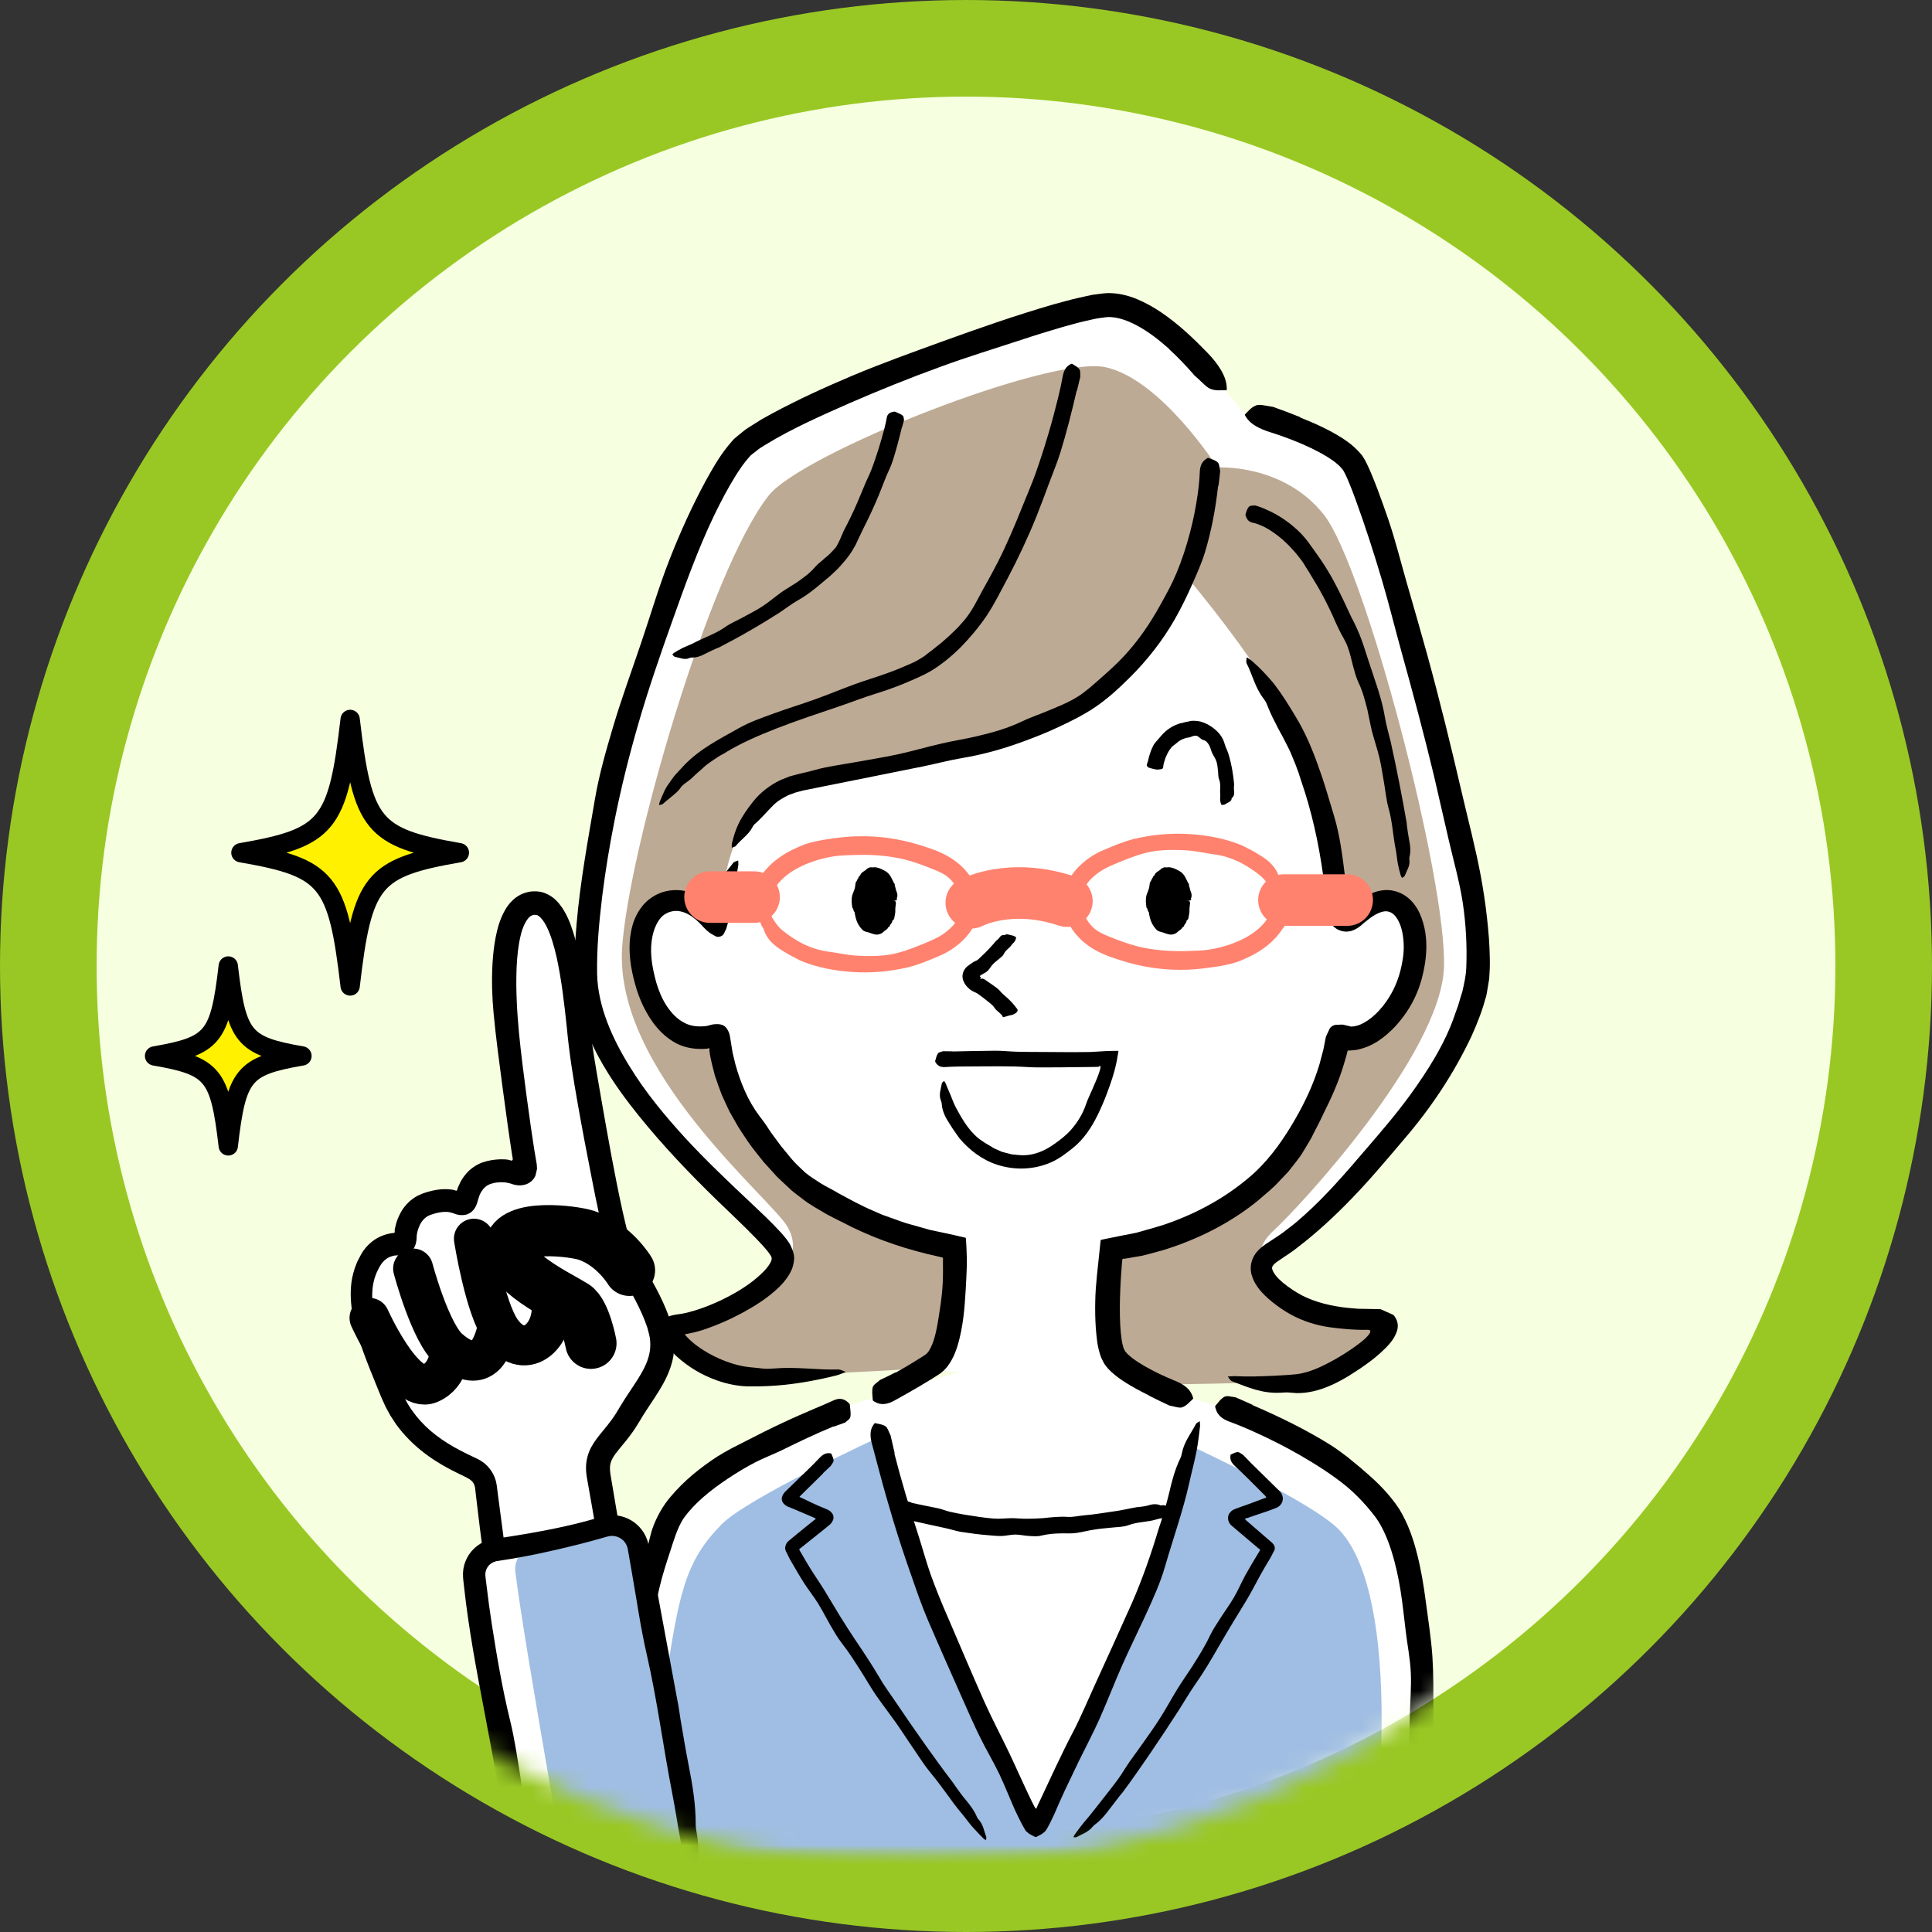 <svg width="100" height="100" viewBox="0 0 100 100" fill="none" xmlns="http://www.w3.org/2000/svg">
<rect x="0" y="0" width="100" height="100" fill="#333333" stroke="none"/>
<circle cx="50" cy="50" r="47.5" fill="#F6FFE0" stroke="#99C824" stroke-width="5"/>
<mask id="mask0_3411_2465" style="mask-type:alpha" maskUnits="userSpaceOnUse" x="2" y="6" width="91" height="91">
<circle cx="47.635" cy="51.688" r="44.932" fill="#D9D9D9"/>
</mask>
<g mask="url(#mask0_3411_2465)">
<mask id="mask1_3411_2465" style="mask-type:luminance" maskUnits="userSpaceOnUse" x="10" y="10" width="87" height="87">
<path d="M96.439 10.482H10.759V96.009H96.439V10.482Z" fill="white"/>
</mask>
<g mask="url(#mask1_3411_2465)">
<path d="M62.926 72.73C62.926 72.73 69.367 75.031 71.736 78.055C74.161 81.155 73.66 89.751 73.465 94.884C73.269 100.014 72.609 112.373 72.609 112.373H40.28C40.28 112.373 40.41 105.242 39.958 104.79C37.559 102.396 31.245 99.488 31.554 97.305C32.328 91.817 32.765 81.155 35.189 78.055C37.559 75.031 44 72.73 44 72.73L52.954 69.988L62.926 72.73Z" fill="white"/>
<path d="M64.443 21.403C64.443 21.403 68.898 22.605 69.927 23.999C70.955 25.393 77.071 44.85 76.524 50.562C76.127 54.717 69.312 62.544 65.836 64.645C64.56 65.419 65.243 66.419 66.155 67.108C66.897 67.67 68.179 68.551 71.362 68.502C72.537 68.486 69.191 71.286 67.063 71.507C64.934 71.728 63.512 71.471 63.512 71.471L43.73 70.796C43.73 70.796 41.403 71.397 38.757 71.397C36.111 71.397 33.396 68.538 35.01 68.391C36.628 68.245 40.384 66.413 40.384 65.094C40.384 63.775 30.444 57.326 30.265 50.285C30.047 41.78 36.071 25.669 38.538 23.222C40.547 21.231 54.477 15.851 57.266 15.704C60.059 15.558 63.437 20.237 63.437 20.237L64.443 21.41V21.403Z" fill="white"/>
<path d="M63.01 24.194C63.01 24.194 60.104 19.63 57.217 19.006C54.33 18.382 41.497 23.473 39.788 25.646C36.667 29.62 32.537 44.058 32.202 49.041C31.772 55.419 39.896 62.011 40.755 63.489C41.614 64.968 40.413 66.166 39.319 67.102C38.226 68.038 34.795 68.658 34.795 68.658C34.795 68.658 35.655 70.994 37.995 71.15C40.335 71.306 47.515 70.838 47.515 70.838C47.515 70.838 48.921 70.292 49.152 68.814C49.383 67.336 49.425 64.568 49.425 64.568C49.425 64.568 46.499 64.919 42.05 61.53C37.601 58.142 37.097 53.665 37.097 53.665C37.097 53.665 34.483 54.444 33.585 51.485C32.687 48.525 33.702 46.657 34.913 46.618C36.123 46.579 37.136 47.787 37.214 47.632C37.292 47.476 37.331 43.19 39.593 41.361C41.855 39.532 47.238 39.88 53.129 37.817C59.02 35.754 61.477 29.912 61.477 29.912C61.477 29.912 65.419 34.545 67.29 38.362C69.162 42.18 69.045 47.086 69.24 47.437C69.435 47.787 70.529 47.281 71.111 46.969C71.697 46.657 73.764 46.267 73.217 49.773C72.67 53.278 69.627 53.824 69.51 53.746C69.393 53.668 68.846 57.797 65.92 60.64C62.994 63.483 57.806 64.652 57.806 64.652C57.806 64.652 57.572 68.938 57.689 69.948C57.806 70.962 60.146 71.66 60.146 71.66C60.146 71.66 65.139 71.621 67.209 71.426C69.276 71.231 71.541 69.402 71.385 68.662C71.229 67.921 67.847 68.372 66.451 67.443C65.396 66.741 64.482 65.019 65.884 63.733C67.287 62.446 74.584 54.561 74.74 50.065C74.897 45.523 70.643 29.347 68.537 26.66C66.431 23.973 63.007 24.197 63.007 24.197L63.01 24.194Z" fill="#BDAA94"/>
<path d="M46.204 46.623C46.2 47.364 45.777 48.098 45.263 48.095C44.752 48.092 44.342 47.348 44.345 46.607C44.352 45.867 44.772 45.132 45.289 45.139C45.8 45.139 46.213 45.883 46.207 46.623H46.204Z" fill="black"/>
<path d="M46.242 46.62C46.18 46.608 46.122 46.594 46.066 46.585C45.985 46.569 45.965 46.549 45.985 46.523C45.998 46.507 46.014 46.487 46.018 46.471C46.031 46.416 46.027 46.357 46.011 46.305C46.011 46.296 45.998 46.289 45.988 46.279C45.982 46.27 45.962 46.26 45.969 46.25C46.005 46.149 45.962 46.062 45.94 45.974C45.923 45.909 45.881 45.857 45.852 45.798C45.839 45.769 45.858 45.721 45.835 45.695C45.741 45.607 45.695 45.49 45.604 45.412C45.578 45.389 45.552 45.363 45.523 45.344C45.497 45.321 45.468 45.305 45.432 45.315C45.403 45.324 45.386 45.295 45.363 45.279C45.315 45.253 45.249 45.24 45.197 45.279C45.158 45.308 45.116 45.315 45.064 45.311C45.041 45.311 45.035 45.344 45.015 45.35C44.96 45.373 44.901 45.405 44.872 45.464C44.836 45.529 44.778 45.581 44.755 45.652C44.739 45.704 44.709 45.747 44.696 45.798C44.677 45.86 44.673 45.925 44.664 45.99C44.66 46.013 44.644 46.032 44.631 46.052C44.612 46.078 44.599 46.11 44.608 46.146C44.618 46.185 44.586 46.211 44.569 46.244C44.569 46.25 44.55 46.25 44.556 46.257C44.612 46.325 44.511 46.364 44.498 46.419C44.488 46.458 44.446 46.494 44.465 46.536C44.481 46.569 44.475 46.601 44.481 46.63C44.485 46.653 44.481 46.676 44.452 46.699C44.426 46.721 44.426 46.747 44.452 46.77C44.478 46.793 44.472 46.815 44.481 46.838C44.488 46.861 44.507 46.884 44.52 46.906C44.527 46.913 44.53 46.923 44.533 46.929C44.55 47.007 44.569 47.082 44.602 47.157C44.612 47.183 44.647 47.205 44.644 47.234C44.641 47.264 44.631 47.3 44.644 47.322C44.651 47.339 44.657 47.355 44.67 47.368C44.706 47.407 44.732 47.446 44.696 47.517C44.69 47.53 44.703 47.533 44.706 47.543C44.706 47.572 44.709 47.602 44.712 47.631C44.712 47.641 44.716 47.65 44.729 47.654C44.771 47.667 44.778 47.706 44.787 47.745C44.8 47.793 44.843 47.823 44.885 47.842C45.002 47.888 45.087 47.94 45.184 47.975C45.224 47.985 45.263 47.998 45.305 47.992C45.324 47.992 45.344 47.972 45.36 47.959C45.383 47.943 45.419 47.972 45.448 47.965C45.503 47.965 45.555 47.94 45.581 47.884C45.608 47.823 45.653 47.784 45.692 47.738C45.718 47.699 45.773 47.68 45.78 47.624C45.796 47.527 45.874 47.468 45.9 47.374C45.92 47.3 45.949 47.231 45.956 47.157C45.962 47.118 45.94 47.072 45.93 47.033C45.93 47.027 45.93 47.017 45.93 47.01C45.946 46.971 45.917 46.923 45.907 46.884C45.894 46.835 45.897 46.793 45.907 46.747C45.913 46.721 45.953 46.699 46.024 46.676C46.079 46.66 46.125 46.64 46.174 46.62C46.327 46.624 46.327 46.627 46.346 46.656C46.379 46.712 46.379 46.767 46.363 46.822C46.353 46.858 46.363 46.893 46.353 46.929C46.333 47.017 46.346 47.111 46.34 47.205V47.212C46.33 47.283 46.32 47.358 46.304 47.429C46.294 47.468 46.294 47.507 46.281 47.546C46.275 47.569 46.258 47.592 46.242 47.611C46.226 47.634 46.184 47.644 46.184 47.67C46.187 47.764 46.105 47.813 46.07 47.888C46.047 47.93 46.04 47.992 45.972 47.998C45.933 48.115 45.809 48.148 45.725 48.235C45.65 48.32 45.529 48.359 45.412 48.375C45.321 48.381 45.23 48.352 45.149 48.329C45.074 48.307 45.002 48.281 44.934 48.255C44.869 48.235 44.797 48.225 44.732 48.196C44.68 48.164 44.628 48.125 44.592 48.076C44.488 47.962 44.416 47.839 44.361 47.712C44.306 47.585 44.276 47.456 44.25 47.325C44.244 47.277 44.25 47.221 44.211 47.183C44.159 47.124 44.188 47.046 44.117 46.988C44.11 46.984 44.117 46.978 44.114 46.971C44.084 46.78 44.062 46.572 44.104 46.377C44.123 46.279 44.175 46.188 44.205 46.094C44.221 46.039 44.244 45.987 44.254 45.932C44.267 45.85 44.273 45.769 44.289 45.685C44.289 45.678 44.289 45.675 44.296 45.672C44.351 45.607 44.367 45.522 44.42 45.454C44.455 45.412 44.446 45.337 44.52 45.321C44.556 45.168 44.712 45.106 44.833 45.016C44.859 44.996 44.869 44.954 44.904 44.947C44.966 44.934 45.012 44.876 45.084 44.892C45.171 44.908 45.249 44.879 45.331 44.892C45.526 44.921 45.686 45.012 45.832 45.093C46.076 45.233 46.161 45.487 46.265 45.695C46.278 45.721 46.304 45.74 46.314 45.766C46.32 45.785 46.304 45.812 46.31 45.828C46.356 45.935 46.359 46.052 46.408 46.156C46.454 46.263 46.47 46.383 46.418 46.497C46.408 46.517 46.418 46.536 46.424 46.556C46.434 46.591 46.411 46.604 46.252 46.624L46.242 46.62Z" fill="black"/>
<path d="M61.428 46.623C61.425 47.364 61.002 48.098 60.488 48.095C59.977 48.092 59.567 47.348 59.57 46.607C59.576 45.867 59.996 45.132 60.514 45.139C61.025 45.139 61.438 45.883 61.431 46.623H61.428Z" fill="black"/>
<path d="M61.467 46.62C61.406 46.608 61.347 46.594 61.292 46.585C61.21 46.569 61.191 46.549 61.21 46.523C61.223 46.507 61.24 46.487 61.243 46.471C61.256 46.416 61.253 46.357 61.236 46.305C61.236 46.296 61.223 46.289 61.214 46.279C61.207 46.27 61.188 46.26 61.194 46.25C61.23 46.149 61.188 46.062 61.165 45.974C61.148 45.909 61.106 45.857 61.077 45.798C61.064 45.769 61.083 45.721 61.061 45.695C60.966 45.607 60.921 45.49 60.83 45.412C60.803 45.389 60.777 45.363 60.748 45.344C60.722 45.321 60.693 45.305 60.657 45.315C60.628 45.324 60.611 45.295 60.589 45.279C60.54 45.253 60.475 45.24 60.423 45.279C60.384 45.308 60.341 45.315 60.289 45.311C60.267 45.311 60.26 45.344 60.24 45.35C60.185 45.373 60.127 45.405 60.097 45.464C60.061 45.529 60.003 45.581 59.98 45.652C59.964 45.704 59.934 45.747 59.922 45.798C59.902 45.86 59.899 45.925 59.889 45.99C59.886 46.013 59.869 46.032 59.856 46.052C59.837 46.078 59.824 46.11 59.834 46.146C59.843 46.185 59.811 46.211 59.794 46.244C59.794 46.25 59.775 46.25 59.782 46.257C59.837 46.325 59.736 46.364 59.723 46.419C59.713 46.458 59.671 46.494 59.69 46.536C59.707 46.569 59.7 46.601 59.707 46.63C59.71 46.653 59.707 46.676 59.677 46.699C59.651 46.721 59.651 46.747 59.677 46.77C59.703 46.793 59.697 46.815 59.707 46.838C59.713 46.861 59.733 46.884 59.746 46.906C59.752 46.913 59.755 46.923 59.759 46.929C59.775 47.007 59.794 47.082 59.827 47.157C59.837 47.183 59.873 47.205 59.869 47.234C59.866 47.264 59.856 47.3 59.869 47.322C59.876 47.339 59.882 47.355 59.895 47.368C59.931 47.407 59.957 47.446 59.922 47.517C59.915 47.53 59.928 47.533 59.931 47.543C59.931 47.572 59.934 47.602 59.938 47.631C59.938 47.641 59.941 47.65 59.954 47.654C59.996 47.667 60.003 47.706 60.013 47.745C60.026 47.793 60.068 47.823 60.11 47.842C60.227 47.888 60.312 47.94 60.41 47.975C60.449 47.985 60.488 47.998 60.53 47.992C60.55 47.992 60.569 47.972 60.585 47.959C60.608 47.943 60.644 47.972 60.673 47.965C60.729 47.965 60.781 47.94 60.807 47.884C60.833 47.823 60.878 47.784 60.917 47.738C60.943 47.699 60.999 47.68 61.005 47.624C61.022 47.527 61.1 47.468 61.126 47.374C61.145 47.3 61.175 47.231 61.181 47.157C61.188 47.118 61.165 47.072 61.155 47.033C61.155 47.027 61.155 47.017 61.155 47.01C61.171 46.971 61.142 46.923 61.132 46.884C61.119 46.835 61.122 46.793 61.132 46.747C61.139 46.721 61.178 46.699 61.249 46.676C61.305 46.66 61.35 46.64 61.399 46.62C61.552 46.624 61.552 46.627 61.572 46.656C61.604 46.712 61.604 46.767 61.588 46.822C61.578 46.858 61.588 46.893 61.578 46.929C61.559 47.017 61.572 47.111 61.565 47.205V47.212C61.555 47.283 61.546 47.358 61.529 47.429C61.52 47.468 61.52 47.507 61.507 47.546C61.5 47.569 61.484 47.592 61.467 47.611C61.451 47.634 61.409 47.644 61.412 47.67C61.415 47.764 61.334 47.813 61.298 47.888C61.275 47.93 61.269 47.992 61.201 47.998C61.161 48.115 61.038 48.148 60.953 48.235C60.878 48.32 60.758 48.359 60.641 48.375C60.55 48.381 60.459 48.352 60.377 48.329C60.302 48.307 60.231 48.281 60.162 48.255C60.097 48.235 60.026 48.225 59.961 48.196C59.908 48.164 59.856 48.125 59.821 48.076C59.716 47.962 59.645 47.839 59.59 47.712C59.534 47.585 59.505 47.456 59.479 47.325C59.472 47.277 59.479 47.221 59.44 47.183C59.388 47.124 59.417 47.046 59.345 46.988C59.339 46.984 59.345 46.978 59.342 46.971C59.313 46.78 59.29 46.572 59.332 46.377C59.352 46.279 59.404 46.188 59.433 46.094C59.45 46.039 59.472 45.987 59.482 45.932C59.495 45.85 59.502 45.769 59.518 45.685C59.518 45.678 59.518 45.675 59.524 45.672C59.58 45.607 59.596 45.522 59.648 45.454C59.684 45.412 59.674 45.337 59.749 45.321C59.785 45.168 59.941 45.106 60.061 45.016C60.087 44.996 60.097 44.954 60.133 44.947C60.195 44.934 60.24 44.876 60.312 44.892C60.4 44.908 60.478 44.879 60.559 44.892C60.755 44.921 60.914 45.012 61.061 45.093C61.305 45.233 61.389 45.487 61.493 45.695C61.507 45.721 61.532 45.74 61.542 45.766C61.549 45.785 61.532 45.812 61.539 45.828C61.585 45.935 61.588 46.052 61.637 46.156C61.682 46.263 61.699 46.383 61.646 46.497C61.637 46.517 61.647 46.536 61.653 46.556C61.663 46.591 61.64 46.604 61.48 46.624L61.467 46.62Z" fill="black"/>
<path d="M51.892 52.593C51.83 52.499 51.694 52.389 51.563 52.272C51.498 52.213 51.453 52.119 51.388 52.051C51.31 51.973 51.222 51.905 51.134 51.836C50.965 51.703 50.795 51.563 50.61 51.437C50.489 51.352 50.379 51.352 50.177 51.19C50.008 51.05 49.891 50.881 49.842 50.699C49.79 50.53 49.829 50.335 49.92 50.189C49.959 50.131 50.001 50.072 50.06 50.023C50.128 49.975 50.193 49.926 50.258 49.881L50.359 49.812L50.411 49.78C50.447 49.76 50.483 49.741 50.525 49.728C50.629 49.686 50.698 49.588 50.782 49.514C50.929 49.383 51.072 49.237 51.209 49.091C51.332 48.958 51.453 48.825 51.57 48.685C51.58 48.672 51.602 48.666 51.615 48.653C51.661 48.607 51.713 48.565 51.749 48.51C51.794 48.438 51.856 48.383 52.003 48.399C52.022 48.399 52.032 48.393 52.039 48.383C52.084 48.318 52.296 48.406 52.445 48.432C52.468 48.435 52.533 48.477 52.579 48.5C52.582 48.519 52.595 48.545 52.592 48.558C52.572 48.62 52.553 48.682 52.52 48.73C52.475 48.795 52.41 48.838 52.367 48.903C52.25 49.078 52.045 49.176 51.957 49.377C51.905 49.497 51.788 49.559 51.697 49.643C51.596 49.734 51.482 49.812 51.388 49.913C51.29 50.017 51.218 50.16 51.111 50.261C51.026 50.342 50.909 50.384 50.808 50.449L50.753 50.485C50.753 50.485 50.733 50.501 50.727 50.511C50.714 50.53 50.717 50.553 50.76 50.579C50.808 50.608 50.785 50.602 50.776 50.615C50.766 50.625 50.724 50.657 50.75 50.67C50.779 50.686 50.818 50.625 50.903 50.667C50.984 50.703 51.059 50.761 51.137 50.816C51.293 50.927 51.462 51.034 51.625 51.161C51.716 51.232 51.788 51.333 51.873 51.417C51.986 51.521 52.091 51.612 52.195 51.706C52.292 51.797 52.39 51.898 52.484 52.012C52.537 52.077 52.592 52.145 52.651 52.226C52.699 52.288 52.676 52.392 52.488 52.489C52.468 52.499 52.439 52.515 52.423 52.519C52.283 52.548 52.133 52.593 52.022 52.626C51.951 52.645 51.944 52.645 51.905 52.652C51.905 52.636 51.899 52.619 51.889 52.597L51.895 52.59L51.892 52.593Z" fill="black"/>
<path d="M59.411 39.424C59.473 39.141 59.554 38.862 59.691 38.595C59.756 38.462 59.876 38.358 59.967 38.241C60.081 38.111 60.189 37.975 60.325 37.858C60.579 37.64 60.895 37.468 61.23 37.409C61.328 37.377 61.429 37.367 61.53 37.341C61.582 37.331 61.63 37.318 61.683 37.309C61.731 37.309 61.783 37.309 61.832 37.309C61.93 37.315 62.018 37.322 62.119 37.344C62.226 37.37 62.327 37.409 62.428 37.455C62.61 37.539 62.776 37.656 62.919 37.78C63.147 37.981 63.313 38.225 63.382 38.488C63.427 38.66 63.515 38.813 63.57 38.978C63.661 39.264 63.727 39.554 63.779 39.84C63.824 40.096 63.857 40.353 63.88 40.609C63.88 40.635 63.87 40.661 63.87 40.687C63.87 40.778 63.863 40.873 63.876 40.964C63.892 41.081 63.883 41.197 63.759 41.311C63.743 41.327 63.743 41.344 63.743 41.36C63.749 41.474 63.525 41.555 63.388 41.643C63.365 41.656 63.29 41.659 63.242 41.665C63.225 41.649 63.203 41.633 63.199 41.617C63.18 41.542 63.157 41.47 63.154 41.396C63.147 41.301 63.17 41.207 63.16 41.113C63.131 40.856 63.203 40.593 63.102 40.343C63.043 40.2 63.063 40.044 63.043 39.895C63.023 39.732 63.014 39.567 62.962 39.414C62.91 39.251 62.802 39.108 62.734 38.962C62.682 38.845 62.659 38.719 62.604 38.608C62.532 38.468 62.434 38.335 62.285 38.303C62.2 38.283 62.161 38.234 62.109 38.196C62.041 38.153 62.002 38.079 61.884 38.079C61.78 38.079 61.673 38.124 61.588 38.16C61.543 38.173 61.5 38.179 61.455 38.182C61.416 38.196 61.373 38.205 61.331 38.215C61.172 38.264 61.022 38.345 60.882 38.478C60.84 38.507 60.794 38.546 60.748 38.582C60.703 38.618 60.654 38.654 60.618 38.706C60.524 38.816 60.452 38.949 60.387 39.089C60.325 39.212 60.283 39.349 60.244 39.485C60.224 39.56 60.208 39.641 60.205 39.719C60.205 39.784 60.143 39.823 59.925 39.833C59.902 39.833 59.87 39.836 59.853 39.833C59.717 39.804 59.56 39.771 59.453 39.729C59.382 39.7 59.382 39.648 59.355 39.609C59.355 39.605 59.355 39.602 59.355 39.599C59.372 39.541 59.388 39.482 59.404 39.424H59.414H59.411Z" fill="black"/>
<path d="M59.447 72.215C59.034 72.01 58.617 71.793 58.204 71.526C57.995 71.39 57.79 71.247 57.579 71.059C57.527 71.016 57.475 70.964 57.422 70.909C57.37 70.857 57.318 70.802 57.266 70.734C57.162 70.62 57.071 70.428 56.993 70.263C56.781 69.675 56.762 69.22 56.719 68.742C56.687 68.271 56.68 67.81 56.69 67.355C56.697 66.903 56.733 66.458 56.778 66.013C56.837 65.445 56.898 64.876 56.957 64.311L56.967 64.226V64.184C56.967 64.184 56.996 64.174 57.009 64.171L57.175 64.135L57.507 64.067L58.073 63.953L58.799 63.81C59.271 63.677 59.746 63.55 60.215 63.401C61.979 62.81 63.639 61.894 65.003 60.633C65.82 59.853 66.464 58.921 67.024 57.953C67.551 57.043 68.004 56.078 68.303 55.061L68.456 54.483L68.495 54.337L68.54 54.112L68.628 53.664L68.772 53.352C68.798 53.303 68.817 53.242 68.847 53.203C68.879 53.167 68.925 53.125 68.977 53.099C69.029 53.07 69.074 53.05 69.12 53.047L69.279 53.04C69.39 53.04 69.488 53.014 69.615 53.06L69.797 53.102L69.888 53.125L69.934 53.135H69.953C70.002 53.128 70.051 53.125 70.096 53.122C70.197 53.096 70.295 53.083 70.399 53.034C70.956 52.803 71.486 52.267 71.864 51.676C72.251 51.075 72.482 50.425 72.599 49.688C72.684 49.21 72.674 48.716 72.586 48.271C72.541 48.047 72.475 47.839 72.381 47.667C72.293 47.491 72.186 47.355 72.075 47.283C72.036 47.241 71.987 47.241 71.948 47.209C71.899 47.205 71.854 47.173 71.808 47.173C71.72 47.16 71.616 47.17 71.493 47.209C71.369 47.248 71.232 47.313 71.092 47.4L70.988 47.469L70.858 47.563C70.702 47.683 70.545 47.81 70.392 47.946C70.194 48.099 69.982 48.193 69.833 48.206C69.686 48.239 69.475 48.219 69.283 48.131C69.188 48.089 69.104 48.027 69.035 47.966C69.003 47.933 68.973 47.907 68.951 47.871L68.915 47.712L68.772 47.075L68.628 46.435L68.58 46.039C68.547 45.779 68.518 45.516 68.479 45.259C68.248 43.615 67.893 42.001 67.362 40.458C67.307 40.308 67.268 40.152 67.213 39.999C67.118 39.723 67.011 39.45 66.897 39.184C66.79 38.911 66.663 38.651 66.526 38.395C66.363 38.06 66.165 37.748 66.012 37.413C65.836 37.095 65.693 36.754 65.556 36.413C65.517 36.318 65.452 36.224 65.387 36.14C64.957 35.571 64.833 34.944 64.528 34.34C64.482 34.246 64.528 34.129 64.528 34.022C64.622 34.087 64.723 34.138 64.807 34.216C65.208 34.567 65.576 34.954 65.921 35.367C66.34 35.909 66.705 36.491 67.053 37.079C67.541 37.871 67.903 38.732 68.215 39.6C68.534 40.467 68.785 41.354 69.052 42.238C69.364 43.274 69.491 44.363 69.624 45.431L69.703 46.156L69.719 46.322L69.725 46.416L69.738 46.608C69.751 46.728 69.725 46.897 69.865 46.926C69.924 46.942 69.982 46.913 70.025 46.871L70.161 46.754L70.282 46.66C70.347 46.611 70.461 46.533 70.552 46.474C70.842 46.296 71.17 46.13 71.571 46.081C71.971 46.026 72.404 46.14 72.746 46.37C73.087 46.604 73.325 46.936 73.478 47.267C73.631 47.599 73.722 47.94 73.777 48.281C73.856 48.823 73.836 49.359 73.755 49.883C73.673 50.402 73.54 50.919 73.325 51.426C73.052 52.079 72.651 52.66 72.166 53.183C71.668 53.684 71.073 54.174 70.204 54.343C69.81 54.389 69.787 54.372 69.777 54.376C69.751 54.363 69.751 54.402 69.745 54.418L69.696 54.613L69.569 55.051C69.302 55.971 68.905 56.842 68.479 57.69C68.293 58.109 68.062 58.505 67.864 58.921L67.509 59.515L67.326 59.811L67.118 60.09L66.682 60.646L66.194 61.159C65.878 61.513 65.497 61.799 65.149 62.111C63.698 63.304 61.995 64.151 60.235 64.697L59.489 64.902C59.366 64.934 59.242 64.97 59.115 64.996L58.737 65.061L58.36 65.126L58.266 65.142L58.217 65.152C58.217 65.152 58.21 65.152 58.204 65.152H58.174C58.155 65.152 58.119 65.146 58.106 65.155C58.099 65.175 58.093 65.198 58.09 65.22C58.09 65.201 58.07 65.399 58.06 65.535L58.028 65.971C58.008 66.26 57.992 66.552 57.982 66.842C57.959 67.42 57.953 67.998 57.982 68.564C57.995 68.82 58.018 69.07 58.051 69.308C58.073 69.418 58.087 69.551 58.119 69.642L58.161 69.792C58.178 69.827 58.194 69.85 58.204 69.882C58.266 70.009 58.441 70.168 58.627 70.308C58.816 70.451 59.027 70.584 59.245 70.711C59.74 70.994 60.27 71.247 60.817 71.468C61.263 71.65 61.605 71.884 61.732 72.284C61.745 72.326 61.771 72.387 61.748 72.407C61.572 72.563 61.426 72.758 61.191 72.842C61.038 72.897 60.759 72.79 60.537 72.751C60.518 72.748 60.495 72.735 60.475 72.725C60.134 72.566 59.795 72.404 59.453 72.228L59.46 72.215H59.447Z" fill="black"/>
<path d="M46.35 71.053C46.652 70.884 46.952 70.709 47.251 70.527L47.697 70.247L47.918 70.104C47.938 70.085 47.964 70.072 47.99 70.036C48.107 69.919 48.237 69.653 48.328 69.373C48.42 69.084 48.488 68.766 48.543 68.438C48.647 67.791 48.761 67.115 48.794 66.43C48.813 66.04 48.813 65.624 48.807 65.251C48.807 65.202 48.82 65.134 48.797 65.095L48.719 65.075L48.68 65.065L48.66 65.059L48.586 65.043C47.036 64.705 45.513 64.208 44.078 63.506C43.648 63.279 43.206 63.077 42.779 62.843C42.363 62.59 41.923 62.366 41.539 62.057C41.354 61.917 41.168 61.778 40.989 61.631L40.481 61.157L40.227 60.917C40.146 60.835 40.071 60.744 39.993 60.66L39.525 60.143C39.258 59.806 38.981 59.474 38.734 59.12C38.496 58.759 38.242 58.408 38.04 58.025L37.783 57.577C37.702 57.424 37.637 57.268 37.562 57.112L37.347 56.641C37.285 56.482 37.23 56.319 37.171 56.157L37.002 55.67L36.875 55.169C36.836 55 36.791 54.835 36.761 54.666L36.722 54.409C36.716 54.357 36.722 54.37 36.722 54.347V54.334C36.722 54.305 36.729 54.237 36.683 54.256C36.667 54.263 36.647 54.269 36.631 54.273C36.615 54.273 36.631 54.273 36.589 54.279C36.52 54.286 36.455 54.289 36.39 54.292C36.127 54.299 35.863 54.279 35.596 54.218C35.336 54.159 35.043 54.045 34.825 53.899C34.408 53.642 34.076 53.301 33.812 52.944C33.549 52.583 33.341 52.203 33.175 51.813C33.093 51.618 33.018 51.42 32.953 51.215C32.921 51.111 32.892 51.014 32.862 50.897L32.791 50.624C32.69 50.215 32.618 49.796 32.595 49.364C32.572 48.977 32.589 48.574 32.673 48.165C32.758 47.755 32.914 47.327 33.217 46.937C33.51 46.544 33.985 46.238 34.467 46.131C34.958 46.011 35.505 46.076 35.928 46.264C36.101 46.332 36.244 46.436 36.387 46.531C36.455 46.573 36.514 46.618 36.576 46.664C36.605 46.687 36.638 46.709 36.664 46.732L36.699 46.761L36.706 46.778C36.712 46.787 36.719 46.8 36.725 46.791C36.732 46.771 36.725 46.768 36.748 46.774C36.761 46.774 36.781 46.774 36.81 46.761C36.813 46.778 36.833 46.706 36.846 46.677L36.892 46.566C36.924 46.492 36.957 46.42 36.996 46.349C37.038 46.271 37.057 46.173 37.074 46.086C37.194 45.475 37.633 45.108 37.953 44.659C38.001 44.591 38.122 44.578 38.21 44.539C38.21 44.63 38.226 44.724 38.21 44.812C38.138 45.225 38.073 45.64 37.992 46.04L37.832 46.813L37.79 47.047L37.741 47.343C37.708 47.538 37.695 47.755 37.637 47.908L37.588 48.08L37.529 48.2C37.484 48.282 37.468 48.363 37.38 48.425C37.292 48.49 37.152 48.509 37.074 48.477C37.002 48.444 36.937 48.405 36.852 48.356C36.69 48.272 36.481 48.077 36.289 47.856C36.195 47.762 36.084 47.651 36 47.583C35.938 47.531 35.873 47.483 35.808 47.437C35.544 47.255 35.258 47.145 34.974 47.148C34.695 47.158 34.411 47.278 34.229 47.473C33.809 47.941 33.643 48.756 33.715 49.546C33.751 49.984 33.848 50.407 33.969 50.855C34.092 51.277 34.265 51.69 34.499 52.054C34.747 52.431 35.056 52.755 35.411 52.934C35.746 53.119 36.12 53.155 36.55 53.11C36.699 53.084 36.865 53.012 37.009 53.012C37.158 53.006 37.246 53.006 37.367 53.045C37.425 53.064 37.487 53.097 37.536 53.142C37.588 53.188 37.614 53.227 37.647 53.282C37.708 53.379 37.767 53.512 37.786 53.665L37.92 54.49L38.066 55.095C38.33 56.043 38.711 56.972 39.303 57.759C39.479 57.98 39.645 58.21 39.795 58.451C39.951 58.688 40.127 58.912 40.293 59.143C40.491 59.425 40.732 59.679 40.944 59.955C41.168 60.221 41.428 60.459 41.682 60.696C41.94 60.91 42.232 61.086 42.512 61.267C42.799 61.443 43.108 61.583 43.391 61.758C43.987 62.08 44.582 62.414 45.217 62.678C45.373 62.746 45.526 62.821 45.686 62.882L46.167 63.054C46.49 63.168 46.805 63.295 47.141 63.379L48.133 63.659L49.389 63.928L49.943 64.058C50.008 64.052 49.992 64.117 49.998 64.162L50.008 64.305L50.024 64.591C50.034 64.779 50.04 64.971 50.044 65.16V65.481C50.031 65.891 50.011 66.297 49.988 66.706C49.93 67.684 49.861 68.662 49.559 69.669C49.484 69.897 49.403 70.127 49.276 70.358C49.152 70.585 48.996 70.822 48.748 71.027C48.69 71.073 48.605 71.138 48.566 71.157L48.429 71.245L48.153 71.417L47.59 71.758C47.166 72.008 46.734 72.249 46.301 72.489C45.946 72.687 45.598 72.755 45.266 72.551C45.23 72.531 45.178 72.502 45.175 72.473C45.165 72.245 45.116 72.011 45.175 71.8C45.214 71.661 45.412 71.557 45.539 71.433C45.552 71.42 45.569 71.417 45.585 71.41C45.842 71.29 46.099 71.167 46.353 71.034L46.359 71.047L46.35 71.053Z" fill="black"/>
<path d="M63.049 25.153C62.919 26.326 62.704 27.486 62.359 28.617C62.187 29.172 61.946 29.705 61.712 30.235C61.441 30.849 61.148 31.453 60.816 32.038C60.182 33.145 59.391 34.162 58.483 35.062C57.933 35.608 57.357 36.144 56.709 36.586C56.097 37.002 55.443 37.327 54.779 37.635C54.167 37.928 53.532 38.172 52.898 38.405C51.889 38.773 50.86 39.058 49.816 39.234C49.126 39.348 48.445 39.533 47.762 39.672L44.169 40.394L42.564 40.715L41.764 40.878L41.562 40.917L41.396 40.962C41.288 40.998 41.171 41.011 41.07 41.063C40.989 41.099 40.901 41.118 40.816 41.151C40.523 41.3 40.231 41.463 39.996 41.709C39.687 42.015 39.417 42.349 39.062 42.655C39.013 42.697 38.977 42.759 38.945 42.817C38.743 43.211 38.369 43.435 38.089 43.782C38.047 43.837 37.949 43.841 37.877 43.88C37.877 43.798 37.868 43.721 37.887 43.649C37.965 43.308 38.069 42.973 38.219 42.655C38.414 42.249 38.678 41.875 38.958 41.518C39.339 41.031 39.85 40.631 40.423 40.364L40.862 40.189L41.318 40.066C41.611 39.994 41.894 39.936 42.177 39.854C42.838 39.669 43.528 39.585 44.208 39.461C44.95 39.325 45.695 39.211 46.434 39.052C47.205 38.886 47.961 38.662 48.729 38.487C49.34 38.344 49.962 38.249 50.571 38.106C51.365 37.918 52.153 37.7 52.878 37.349C53.295 37.145 53.741 37.002 54.17 36.82C54.691 36.602 55.228 36.398 55.716 36.099C55.957 35.962 56.162 35.787 56.377 35.621C56.582 35.442 56.784 35.267 56.986 35.092C57.393 34.731 57.799 34.37 58.167 33.971C58.906 33.181 59.528 32.275 60.055 31.316C60.354 30.784 60.654 30.241 60.891 29.672C61.178 28.99 61.406 28.282 61.594 27.564C61.767 26.914 61.897 26.251 61.992 25.585C62.044 25.212 62.086 24.835 62.099 24.461C62.109 24.153 62.187 23.906 62.45 23.74C62.48 23.724 62.516 23.691 62.538 23.701C62.708 23.766 62.903 23.811 63.033 23.938C63.121 24.019 63.118 24.218 63.153 24.364C63.153 24.377 63.153 24.393 63.153 24.409C63.131 24.653 63.101 24.897 63.069 25.14H63.056L63.049 25.153Z" fill="black"/>
<path d="M60.527 18.072C59.997 17.597 59.434 17.159 58.841 16.844C58.548 16.688 58.249 16.561 57.956 16.486C57.81 16.447 57.666 16.424 57.53 16.415C57.458 16.405 57.393 16.415 57.325 16.412C57.253 16.412 57.168 16.431 57.09 16.441C56.784 16.467 56.423 16.561 56.075 16.639C55.727 16.72 55.369 16.827 55.014 16.922C54.304 17.13 53.592 17.347 52.885 17.584C51.489 18.043 50.076 18.471 48.69 18.981C47.089 19.563 45.504 20.2 43.945 20.879C42.47 21.529 40.976 22.191 39.642 23.007C39.476 23.107 39.303 23.208 39.173 23.322C39.04 23.436 38.877 23.526 38.773 23.666C38.535 23.923 38.314 24.251 38.102 24.579C37.686 25.245 37.312 25.957 36.963 26.678C36.12 28.439 35.456 30.291 34.799 32.139C34.177 33.881 33.572 35.635 33.054 37.416C32.576 39.063 32.156 40.733 31.821 42.409C31.554 43.741 31.333 45.08 31.167 46.415C31.007 47.747 30.884 49.098 30.906 50.408C30.945 52.091 31.681 53.731 32.599 55.216C33.403 56.529 34.405 57.74 35.463 58.897C36.53 60.054 37.676 61.142 38.844 62.24C39.368 62.737 39.892 63.218 40.416 63.793C40.482 63.861 40.547 63.943 40.615 64.024L40.713 64.144L40.814 64.29C40.888 64.375 40.963 64.563 41.028 64.716C41.084 64.878 41.12 65.054 41.1 65.226C41.077 65.395 41.041 65.58 40.97 65.733C40.911 65.863 40.846 65.98 40.778 66.08C40.641 66.285 40.491 66.457 40.342 66.603C39.733 67.195 39.082 67.591 38.415 67.958C37.744 68.316 37.054 68.618 36.316 68.858C36.169 68.903 36.019 68.942 35.866 68.978L35.635 69.027C35.567 69.04 35.45 69.063 35.479 69.056C35.463 69.05 35.44 69.066 35.456 69.085C35.466 69.099 35.434 69.063 35.518 69.157C35.577 69.225 35.658 69.306 35.736 69.378C35.896 69.527 36.075 69.664 36.26 69.79C36.742 70.112 37.273 70.369 37.803 70.544C38.067 70.632 38.334 70.697 38.6 70.739C38.724 70.759 38.88 70.775 39.036 70.788C39.19 70.804 39.346 70.82 39.499 70.837C39.668 70.856 39.863 70.846 40.045 70.833C41.269 70.733 42.262 70.915 43.365 70.885C43.535 70.879 43.642 70.97 43.788 71.012C43.606 71.08 43.437 71.158 43.248 71.204C42.382 71.418 41.504 71.584 40.612 71.678C40.039 71.737 39.463 71.763 38.887 71.759C38.281 71.772 37.663 71.646 37.1 71.447C36.329 71.174 35.622 70.752 35.014 70.197C34.861 70.05 34.727 69.914 34.571 69.716C34.395 69.492 34.252 69.245 34.2 68.991C34.177 68.865 34.161 68.738 34.194 68.614C34.22 68.488 34.288 68.374 34.379 68.286C34.568 68.117 34.822 68.065 35.105 68.026C35.167 68.017 35.261 68.007 35.3 67.997L35.434 67.971C35.521 67.952 35.609 67.932 35.697 67.906C35.873 67.861 36.049 67.805 36.224 67.747C36.576 67.627 36.921 67.484 37.26 67.328C37.933 67.01 38.591 66.629 39.144 66.165C39.463 65.898 39.769 65.59 39.902 65.304C39.948 65.203 39.961 65.106 39.909 65.018C39.892 64.985 39.827 64.891 39.772 64.817C39.707 64.739 39.648 64.657 39.574 64.576C39.001 63.933 38.334 63.303 37.683 62.675C36.247 61.308 34.844 59.881 33.556 58.348C32.882 57.545 32.231 56.717 31.652 55.827C31.076 54.937 30.558 53.991 30.213 52.958C29.93 52.139 29.757 51.265 29.741 50.382C29.728 49.524 29.77 48.683 29.842 47.841C30.031 45.645 30.428 43.501 30.796 41.35C31.007 40.112 31.362 38.871 31.723 37.653C32.166 36.161 32.703 34.706 33.198 33.237C33.676 31.824 34.096 30.391 34.643 28.991C35.196 27.575 35.824 26.181 36.566 24.82C36.947 24.141 37.315 23.478 37.917 22.805C37.989 22.718 38.073 22.643 38.164 22.575L38.425 22.363C38.6 22.211 38.77 22.113 38.939 22.006L39.447 21.688L39.954 21.408C41.312 20.677 42.688 20.05 44.078 19.462C45.634 18.806 47.216 18.241 48.797 17.666C50.685 16.983 52.583 16.32 54.526 15.755C54.975 15.642 55.408 15.505 55.867 15.408C56.098 15.359 56.322 15.304 56.556 15.258C56.807 15.229 57.048 15.187 57.308 15.17C57.858 15.161 58.379 15.287 58.841 15.479C59.307 15.671 59.73 15.914 60.127 16.184C61.012 16.788 61.774 17.513 62.496 18.257C63.086 18.871 63.473 19.482 63.496 20.047C63.496 20.105 63.509 20.2 63.473 20.2C63.199 20.187 62.952 20.248 62.636 20.122C62.431 20.041 62.116 19.673 61.839 19.446C61.813 19.423 61.79 19.394 61.767 19.365C61.373 18.913 60.96 18.481 60.524 18.081L60.534 18.072H60.527Z" fill="black"/>
<path d="M67.29 21.607C67.834 21.825 68.377 22.055 68.911 22.344C69.178 22.494 69.448 22.646 69.711 22.838C69.975 23.023 70.242 23.254 70.493 23.563C70.551 23.647 70.606 23.738 70.659 23.829L70.769 24.05C70.844 24.2 70.896 24.329 70.958 24.469C71.072 24.742 71.183 25.012 71.283 25.281C71.489 25.821 71.677 26.36 71.863 26.899C72.224 27.965 72.494 29.05 72.803 30.129C73.161 31.37 73.519 32.611 73.864 33.855C74.515 36.22 75.098 38.602 75.654 40.993C75.99 42.445 76.377 43.891 76.65 45.366C76.777 46.061 76.885 46.763 76.963 47.474C77.044 48.183 77.103 48.897 77.113 49.632C77.122 49.969 77.106 50.317 77.08 50.668L76.992 51.198C76.963 51.376 76.937 51.555 76.878 51.714C76.696 52.39 76.439 53.02 76.162 53.638C75.248 55.574 74.073 57.335 72.706 58.93C71.804 59.989 70.912 61.061 69.936 62.065C69.083 62.946 68.182 63.784 67.183 64.55C66.942 64.749 66.668 64.924 66.401 65.103L66.069 65.33C65.991 65.392 65.93 65.45 65.89 65.502C65.861 65.551 65.842 65.584 65.845 65.61C65.835 65.632 65.845 65.671 65.861 65.727C65.9 65.847 66.021 66.029 66.187 66.194C66.317 66.324 66.46 66.445 66.626 66.565C66.802 66.695 66.965 66.808 67.137 66.909C67.479 67.117 67.847 67.27 68.237 67.393C68.628 67.517 69.038 67.598 69.461 67.66C69.672 67.686 69.884 67.712 70.099 67.725L70.297 67.741L70.645 67.747L71.345 67.76L71.466 67.767L71.534 67.796L71.671 67.858L71.947 67.981C72.038 68.023 72.149 68.059 72.172 68.118C72.214 68.173 72.273 68.277 72.312 68.387C72.393 68.654 72.338 68.885 72.188 69.167C72.058 69.421 71.82 69.69 71.544 69.94C71.414 70.07 71.261 70.187 71.118 70.311C71.033 70.382 71 70.402 70.958 70.434L70.834 70.528C70.499 70.775 70.157 71.003 69.806 71.22C69.353 71.496 68.878 71.737 68.361 71.906C68.104 71.99 67.834 72.052 67.55 72.085C67.41 72.101 67.264 72.107 67.121 72.107C66.994 72.101 66.87 72.091 66.746 72.078C66.61 72.065 66.454 72.072 66.31 72.085C65.331 72.146 64.569 71.795 63.791 71.503C63.671 71.458 63.619 71.334 63.55 71.246C63.681 71.246 63.82 71.224 63.957 71.23C64.602 71.266 65.249 71.24 65.894 71.211C66.304 71.191 66.737 71.168 67.127 71.126C67.501 71.077 67.885 70.954 68.253 70.791C68.989 70.457 69.702 70.031 70.349 69.541C70.541 69.394 70.711 69.258 70.857 69.07C70.89 69.021 70.925 68.972 70.929 68.914C70.932 68.846 70.854 68.829 70.802 68.832H70.454L70.203 68.826L69.776 68.8C69.461 68.777 69.145 68.742 68.826 68.699C68.13 68.599 67.423 68.381 66.782 68.023C66.46 67.845 66.161 67.634 65.884 67.416C65.594 67.185 65.318 66.932 65.083 66.604C64.956 66.425 64.846 66.214 64.781 65.974C64.712 65.733 64.725 65.437 64.823 65.191C65.015 64.68 65.467 64.43 65.763 64.232C66.063 64.037 66.366 63.842 66.649 63.611C66.792 63.501 66.938 63.391 67.078 63.274L67.492 62.913C68.634 61.893 69.64 60.723 70.639 59.557C71.44 58.628 72.244 57.695 72.969 56.704C73.907 55.411 74.779 54.04 75.287 52.569C75.352 52.357 75.446 52.15 75.505 51.942C75.563 51.73 75.629 51.523 75.694 51.315C75.785 50.899 75.882 50.506 75.895 50.06C75.938 48.982 75.879 47.832 75.71 46.708C75.541 45.623 75.238 44.56 74.987 43.481L74.232 40.197C73.712 38.023 73.129 35.86 72.53 33.699C72.195 32.494 71.899 31.279 71.544 30.077C71.121 28.647 70.662 27.221 70.154 25.83C70.04 25.515 69.92 25.203 69.793 24.904C69.731 24.752 69.666 24.609 69.597 24.476C69.562 24.401 69.539 24.375 69.51 24.32C69.474 24.274 69.425 24.229 69.386 24.18C69.311 24.082 69.178 23.995 69.077 23.901C68.95 23.816 68.829 23.722 68.696 23.644C68.426 23.478 68.143 23.329 67.847 23.186C67.186 22.871 66.486 22.604 65.776 22.38C65.194 22.198 64.732 21.974 64.488 21.574C64.462 21.532 64.416 21.47 64.439 21.448C64.618 21.279 64.761 21.074 65.034 20.977C65.213 20.915 65.585 21.016 65.868 21.055C65.894 21.058 65.923 21.071 65.949 21.081C66.401 21.24 66.854 21.409 67.303 21.594V21.607H67.29Z" fill="black"/>
<path d="M55.727 20.227C55.479 21.302 55.209 22.371 54.884 23.424C54.721 23.944 54.513 24.444 54.321 24.954C54.106 25.542 53.884 26.13 53.653 26.715C53.207 27.82 52.7 28.902 52.14 29.961C51.795 30.601 51.476 31.26 51.066 31.874C50.675 32.449 50.226 32.989 49.731 33.495C49.266 33.957 48.752 34.386 48.172 34.736C47.688 35.013 47.232 35.191 46.766 35.393C46.298 35.578 45.822 35.753 45.341 35.9C44.703 36.095 44.081 36.342 43.45 36.556C42.346 36.929 41.246 37.293 40.179 37.709C39.225 38.083 38.291 38.486 37.452 39.012C37.367 39.061 37.276 39.1 37.198 39.155C36.905 39.353 36.599 39.535 36.351 39.782C36.185 39.931 36.013 40.071 35.86 40.227C35.707 40.38 35.512 40.497 35.342 40.64C35.294 40.679 35.255 40.734 35.219 40.786C35.157 40.874 35.089 40.952 35.014 41.017C34.936 41.082 34.858 41.147 34.786 41.212C34.636 41.342 34.47 41.462 34.314 41.608C34.265 41.653 34.181 41.65 34.109 41.67C34.125 41.601 34.132 41.53 34.161 41.465C34.298 41.166 34.402 40.841 34.607 40.578C34.73 40.406 34.844 40.224 34.988 40.065C35.134 39.909 35.281 39.756 35.424 39.597C36.231 38.755 37.269 38.239 38.255 37.683C38.835 37.355 39.473 37.141 40.094 36.913C40.775 36.663 41.468 36.455 42.145 36.212C42.854 35.961 43.547 35.666 44.251 35.412C44.81 35.204 45.39 35.042 45.946 34.834C46.314 34.704 46.672 34.555 47.03 34.399C47.206 34.321 47.391 34.243 47.541 34.148C47.697 34.057 47.853 33.967 47.993 33.843C48.075 33.778 48.159 33.713 48.244 33.655C48.325 33.586 48.407 33.518 48.491 33.453C48.664 33.33 48.827 33.184 48.986 33.041C49.188 32.872 49.37 32.673 49.565 32.492C49.744 32.29 49.933 32.098 50.089 31.874C50.242 31.663 50.382 31.442 50.503 31.208C50.633 30.981 50.75 30.747 50.877 30.516C51.138 30.055 51.395 29.584 51.639 29.11C52.12 28.161 52.537 27.173 52.934 26.179C53.155 25.623 53.4 25.071 53.601 24.506C53.842 23.83 54.06 23.145 54.265 22.453C54.451 21.829 54.617 21.198 54.773 20.565C54.858 20.211 54.939 19.853 55.004 19.496C55.056 19.204 55.16 18.973 55.411 18.853C55.437 18.84 55.476 18.817 55.492 18.83C55.626 18.918 55.782 18.986 55.873 19.119C55.935 19.207 55.906 19.389 55.912 19.525C55.912 19.538 55.906 19.551 55.902 19.564L55.74 20.23H55.73L55.727 20.227Z" fill="black"/>
<path d="M46.678 22.132C46.535 22.714 46.389 23.292 46.203 23.864C46.115 24.146 45.972 24.41 45.861 24.683C45.735 25.004 45.611 25.316 45.484 25.634C45.237 26.232 44.96 26.82 44.664 27.402C44.579 27.58 44.495 27.759 44.407 27.941L44.28 28.214C44.228 28.302 44.176 28.389 44.127 28.477C43.931 28.808 43.674 29.104 43.404 29.397C43.271 29.523 43.134 29.669 43.001 29.783C42.87 29.894 42.737 30.007 42.604 30.118C42.187 30.475 41.757 30.82 41.276 31.086C40.963 31.268 40.67 31.489 40.371 31.694C39.834 32.035 39.29 32.369 38.737 32.684C38.245 32.97 37.744 33.237 37.24 33.5C37.191 33.526 37.132 33.539 37.084 33.562C36.898 33.649 36.713 33.731 36.53 33.825C36.299 33.948 36.058 34.049 35.779 34.036C35.739 34.036 35.704 34.049 35.671 34.065C35.447 34.172 35.176 34.042 34.926 33.994C34.887 33.987 34.841 33.919 34.799 33.88C34.825 33.851 34.848 33.815 34.88 33.795C35.027 33.708 35.173 33.617 35.329 33.539C35.528 33.445 35.736 33.37 35.931 33.269C36.462 32.993 37.038 32.805 37.533 32.457C37.822 32.252 38.151 32.122 38.46 31.95C38.799 31.765 39.144 31.593 39.466 31.382C39.804 31.161 40.111 30.894 40.436 30.66C40.7 30.478 40.98 30.319 41.246 30.144C41.588 29.9 41.933 29.66 42.203 29.332C42.281 29.241 42.373 29.159 42.47 29.085C42.565 29.01 42.633 28.939 42.718 28.867C42.766 28.825 42.818 28.782 42.874 28.74C42.922 28.695 42.971 28.643 43.02 28.594C43.115 28.493 43.219 28.396 43.297 28.279C43.44 28.038 43.538 27.785 43.648 27.525C43.707 27.398 43.775 27.275 43.84 27.152L44.029 26.768C44.28 26.261 44.495 25.729 44.716 25.199C44.83 24.9 44.989 24.614 45.103 24.312C45.243 23.951 45.364 23.584 45.481 23.214C45.585 22.879 45.682 22.541 45.77 22.204C45.819 22.012 45.865 21.823 45.897 21.628C45.923 21.469 46.008 21.352 46.246 21.313C46.272 21.31 46.304 21.3 46.324 21.307C46.46 21.369 46.617 21.424 46.721 21.508C46.786 21.564 46.773 21.664 46.792 21.742C46.792 21.749 46.792 21.759 46.789 21.765L46.688 22.122H46.678V22.132Z" fill="black"/>
<path d="M65.468 26.344C66.203 26.646 66.831 27.098 67.355 27.631C67.479 27.764 67.596 27.907 67.71 28.05C67.817 28.196 67.918 28.349 68.026 28.492C68.263 28.829 68.507 29.164 68.713 29.518C69.123 30.181 69.451 30.883 69.774 31.581C69.868 31.796 69.975 32.004 70.083 32.212C70.184 32.423 70.285 32.634 70.373 32.852C70.535 33.261 70.669 33.683 70.802 34.102C70.929 34.489 71.056 34.872 71.186 35.262C71.394 35.876 71.58 36.493 71.684 37.134C71.756 37.556 71.879 37.968 71.98 38.384C72.143 39.115 72.296 39.85 72.439 40.584C72.566 41.24 72.69 41.9 72.804 42.556C72.817 42.621 72.814 42.689 72.823 42.754C72.859 42.991 72.888 43.232 72.934 43.466C72.996 43.768 73.031 44.067 72.95 44.379C72.94 44.421 72.947 44.466 72.95 44.512C73.002 44.801 72.81 45.061 72.709 45.331C72.693 45.373 72.618 45.405 72.573 45.441C72.55 45.402 72.517 45.363 72.504 45.321C72.449 45.123 72.394 44.924 72.355 44.723C72.306 44.463 72.29 44.2 72.237 43.943C72.097 43.245 72.071 42.527 71.873 41.835C71.759 41.432 71.72 41.01 71.651 40.597C71.57 40.145 71.508 39.69 71.404 39.242C71.293 38.774 71.134 38.319 71.014 37.858C70.922 37.488 70.861 37.111 70.776 36.737C70.652 36.253 70.532 35.769 70.307 35.314C70.184 35.051 70.119 34.768 70.037 34.489C69.946 34.148 69.878 33.8 69.751 33.469C69.634 33.147 69.432 32.868 69.295 32.559C69.139 32.254 69.019 31.935 68.869 31.63C68.722 31.325 68.576 31.022 68.41 30.73C68.254 30.431 68.078 30.145 67.902 29.859C67.811 29.694 67.707 29.541 67.609 29.382C67.515 29.219 67.414 29.06 67.297 28.917L67.092 28.654L66.87 28.407C66.727 28.238 66.561 28.095 66.402 27.942C66.102 27.686 65.783 27.449 65.438 27.273C65.243 27.182 65.044 27.095 64.843 27.055C64.677 27.02 64.566 26.945 64.485 26.718C64.478 26.695 64.459 26.662 64.465 26.643C64.504 26.497 64.546 26.334 64.647 26.227C64.716 26.156 64.856 26.175 64.963 26.162C64.973 26.162 64.986 26.165 64.996 26.169C65.162 26.217 65.318 26.273 65.471 26.341V26.351L65.468 26.344Z" fill="black"/>
<path d="M50.275 46.725C50.275 46.725 52.276 45.653 55.222 46.641" stroke="#FF826E" stroke-width="2.67" stroke-linecap="round" stroke-linejoin="round"/>
<path d="M36.752 46.434H39.03" stroke="#FF826E" stroke-width="2.67" stroke-linecap="round" stroke-linejoin="round"/>
<path d="M66.457 46.588H69.728" stroke="#FF826E" stroke-width="2.67" stroke-linecap="round" stroke-linejoin="round"/>
<path d="M39.31 45.457C39.892 44.531 40.791 44.037 41.666 43.7C42.109 43.55 42.568 43.472 43.02 43.41C43.541 43.336 44.062 43.28 44.583 43.284C45.572 43.274 46.558 43.427 47.508 43.709C48.084 43.888 48.674 44.07 49.211 44.408C49.712 44.726 50.167 45.171 50.454 45.766C50.721 46.305 50.786 47 50.555 47.582C50.392 48.05 50.096 48.443 49.757 48.748C49.419 49.054 49.041 49.304 48.638 49.469C48.111 49.697 47.583 49.918 47.033 50.061C46.067 50.288 45.077 50.379 44.091 50.308C43.209 50.246 42.324 50.087 41.481 49.742C41.396 49.71 41.321 49.661 41.24 49.622C41.09 49.551 40.947 49.466 40.8 49.392C40.657 49.304 40.517 49.216 40.374 49.128C40.013 48.894 39.678 48.566 39.541 48.134C39.525 48.072 39.489 48.017 39.453 47.962C39.219 47.592 39.346 47.16 39.495 46.848C39.515 46.799 39.599 46.77 39.655 46.74C39.678 46.789 39.71 46.835 39.72 46.88C39.756 47.101 39.866 47.299 39.967 47.494C40.117 47.735 40.283 47.988 40.524 48.176C40.843 48.436 41.198 48.667 41.578 48.859C41.962 49.044 42.376 49.184 42.805 49.245C43.307 49.31 43.801 49.427 44.312 49.463C44.869 49.495 45.432 49.502 45.985 49.421C46.565 49.333 47.111 49.128 47.635 48.917C48.052 48.745 48.475 48.583 48.84 48.332C49.298 48.008 49.709 47.553 49.722 47.065C49.735 46.799 49.744 46.545 49.66 46.286C49.556 45.974 49.357 45.636 49.051 45.386C48.748 45.148 48.368 45.022 48.006 44.876C47.635 44.729 47.251 44.599 46.861 44.495C46.073 44.3 45.246 44.232 44.426 44.249C43.967 44.268 43.502 44.258 43.05 44.343C42.509 44.437 41.979 44.599 41.494 44.83C41.054 45.038 40.648 45.311 40.348 45.652C40.169 45.837 40.058 46.058 39.98 46.276C39.967 46.37 39.922 46.445 39.866 46.513C39.818 46.584 39.733 46.646 39.603 46.705C39.577 46.718 39.538 46.74 39.518 46.734C39.359 46.685 39.18 46.646 39.059 46.523C39.02 46.484 39.004 46.416 38.994 46.338C38.994 46.263 39.001 46.182 39.001 46.11C39.001 46.097 39.007 46.081 39.01 46.068C39.04 45.951 39.089 45.847 39.141 45.743C39.189 45.639 39.242 45.535 39.307 45.444L39.316 45.451L39.31 45.457Z" fill="#FF826E"/>
<path d="M66.418 48.023C65.835 48.95 64.937 49.443 64.061 49.781C63.619 49.931 63.16 50.009 62.708 50.07C62.187 50.145 61.666 50.2 61.145 50.197C60.156 50.207 59.17 50.054 58.219 49.771C57.643 49.593 57.054 49.411 56.517 49.073C56.016 48.755 55.56 48.309 55.274 47.718C55.007 47.179 54.942 46.484 55.17 45.902C55.332 45.431 55.629 45.041 55.967 44.736C56.306 44.43 56.683 44.18 57.087 44.014C57.614 43.787 58.141 43.566 58.691 43.423C59.658 43.196 60.647 43.105 61.633 43.176C62.515 43.238 63.401 43.397 64.244 43.742C64.328 43.774 64.403 43.823 64.484 43.858C64.634 43.93 64.777 44.011 64.924 44.089C65.067 44.177 65.207 44.265 65.35 44.352C65.712 44.586 66.047 44.911 66.187 45.343C66.203 45.405 66.239 45.46 66.275 45.515C66.509 45.886 66.382 46.318 66.232 46.63C66.213 46.678 66.128 46.708 66.073 46.737C66.05 46.688 66.017 46.643 66.008 46.597C65.972 46.376 65.861 46.178 65.76 45.983C65.611 45.743 65.445 45.489 65.204 45.301C64.885 45.041 64.53 44.81 64.149 44.619C63.765 44.434 63.352 44.294 62.922 44.232C62.421 44.167 61.926 44.05 61.415 44.014C60.859 43.982 60.296 43.975 59.742 44.057C59.163 44.144 58.616 44.349 58.092 44.56C57.676 44.732 57.253 44.895 56.888 45.145C56.429 45.47 56.019 45.925 56.006 46.412C55.993 46.678 55.983 46.932 56.068 47.192C56.172 47.504 56.371 47.842 56.68 48.092C56.982 48.329 57.363 48.456 57.724 48.602C58.096 48.748 58.48 48.875 58.87 48.982C59.658 49.177 60.484 49.245 61.308 49.229C61.767 49.209 62.232 49.219 62.685 49.135C63.225 49.04 63.755 48.878 64.24 48.647C64.68 48.439 65.087 48.166 65.386 47.825C65.565 47.64 65.676 47.419 65.754 47.202C65.767 47.107 65.812 47.033 65.868 46.964C65.917 46.893 66.001 46.831 66.131 46.773C66.157 46.76 66.197 46.737 66.216 46.743C66.376 46.792 66.555 46.831 66.675 46.955C66.714 46.994 66.73 47.062 66.74 47.14C66.74 47.215 66.734 47.296 66.734 47.367C66.734 47.38 66.727 47.397 66.724 47.41C66.695 47.526 66.646 47.63 66.594 47.734C66.545 47.838 66.493 47.942 66.428 48.033L66.418 48.027V48.023Z" fill="#FF826E"/>
<path d="M49.298 54.424C50.044 54.411 50.786 54.388 51.531 54.385C51.899 54.385 52.263 54.427 52.631 54.437C53.054 54.45 53.477 54.447 53.9 54.45C54.704 54.453 55.511 54.466 56.315 54.453C56.439 54.453 56.559 54.447 56.683 54.437C56.849 54.427 57.018 54.417 57.184 54.407C57.399 54.395 57.594 54.395 57.803 54.391H57.881C57.904 54.391 57.881 54.434 57.881 54.453L57.858 54.599L57.806 54.898C57.79 54.992 57.764 55.09 57.744 55.187L57.676 55.457C57.64 55.584 57.611 55.688 57.572 55.804C57.5 56.032 57.422 56.256 57.337 56.48C57.188 56.896 57.012 57.306 56.816 57.708C56.504 58.345 56.1 58.972 55.511 59.437C55.127 59.742 54.721 60.051 54.239 60.23C53.396 60.551 52.465 60.564 51.609 60.285C50.838 60.035 50.18 59.528 49.679 58.94C49.63 58.881 49.591 58.813 49.545 58.755C49.383 58.534 49.23 58.303 49.09 58.069C48.898 57.777 48.761 57.458 48.742 57.111C48.738 57.062 48.719 57.016 48.703 56.971C48.576 56.669 48.699 56.36 48.751 56.071C48.761 56.025 48.826 55.986 48.865 55.951C48.888 55.986 48.924 56.025 48.94 56.064C49.018 56.259 49.106 56.454 49.188 56.649C49.288 56.899 49.38 57.156 49.513 57.393C49.858 58.03 50.249 58.683 50.86 59.073C51.03 59.196 51.215 59.284 51.391 59.401C51.479 59.456 51.577 59.489 51.671 59.534C51.765 59.573 51.856 59.628 51.961 59.645L52.289 59.729C52.397 59.765 52.514 59.758 52.628 59.775C52.856 59.804 53.087 59.804 53.308 59.768C53.78 59.693 54.206 59.476 54.581 59.206C54.883 58.995 55.186 58.761 55.44 58.472C55.772 58.095 56.045 57.653 56.208 57.166C56.302 56.886 56.439 56.62 56.556 56.344C56.699 56.006 56.859 55.671 56.95 55.314C56.979 55.194 56.96 55.194 56.94 55.178C56.934 55.171 56.917 55.178 56.898 55.187C56.882 55.197 56.872 55.203 56.872 55.21V55.217L56.813 55.22L56.533 55.226L55.974 55.233C55.231 55.242 54.489 55.252 53.744 55.249C53.331 55.249 52.914 55.21 52.501 55.2C52.006 55.191 51.511 55.191 51.017 55.194C50.568 55.197 50.122 55.2 49.672 55.203C49.422 55.207 49.171 55.213 48.921 55.23C48.716 55.242 48.543 55.194 48.429 54.992C48.416 54.973 48.397 54.94 48.403 54.924C48.446 54.788 48.471 54.635 48.546 54.528C48.595 54.456 48.719 54.447 48.81 54.411C48.82 54.407 48.83 54.411 48.839 54.411L49.301 54.417V54.427L49.298 54.424Z" fill="black"/>
<path d="M40.345 112.08H70.555C70.555 112.08 71.574 92.847 71.509 88.331C71.444 83.812 70.685 80.553 69.263 79.133C67.841 77.714 61.78 74.907 61.78 74.907C61.78 74.907 60.13 80.264 58.034 85.137C56.14 89.543 54.008 94.445 53.666 94.445C53.305 94.445 51.339 90.072 49.133 85.118C47.089 80.524 45.357 74.455 45.357 74.455C45.357 74.455 38.675 77.555 37.357 78.893C35.434 80.846 35.128 82.46 34.35 87.749C34.35 87.749 32.41 99.384 32.153 101.125L39.717 100.93L40.348 112.08H40.345Z" fill="#A0BEE3"/>
<path d="M64.846 72.735C66.216 73.326 67.564 73.979 68.846 74.778C69.162 74.973 69.461 75.204 69.758 75.425C70.044 75.672 70.343 75.89 70.623 76.15C71.287 76.712 71.915 77.332 72.43 78.115C72.885 78.866 73.156 79.662 73.354 80.457C73.556 81.254 73.689 82.053 73.793 82.852C73.92 83.82 74.076 84.785 74.142 85.756C74.2 86.673 74.191 87.589 74.194 88.502C74.197 89.346 74.204 90.191 74.207 91.039C74.216 92.381 74.207 93.716 74.09 95.048C74.005 95.932 74.021 96.822 73.985 97.709L73.806 102.378L73.64 106.552C73.637 106.689 73.611 106.825 73.601 106.962C73.572 107.462 73.533 107.962 73.52 108.46C73.507 109.1 73.461 109.733 73.243 110.337C73.214 110.422 73.207 110.516 73.204 110.607C73.185 111.221 72.83 111.676 72.602 112.189C72.566 112.267 72.453 112.303 72.374 112.361C72.355 112.27 72.322 112.179 72.319 112.089C72.309 111.66 72.293 111.231 72.303 110.805C72.319 110.256 72.381 109.71 72.394 109.161C72.43 107.67 72.628 106.189 72.586 104.694C72.56 103.82 72.661 102.94 72.706 102.063C72.758 101.104 72.833 100.142 72.859 99.184C72.885 98.18 72.84 97.173 72.859 96.169C72.882 95.367 72.963 94.564 72.996 93.758C73.038 92.709 73.077 91.66 72.977 90.614C72.918 90.012 72.96 89.395 72.973 88.788C72.99 88.044 73.058 87.303 73.022 86.562C72.99 85.851 72.846 85.149 72.762 84.447C72.674 83.736 72.605 83.027 72.492 82.329C72.381 81.637 72.234 80.955 72.029 80.308C71.828 79.662 71.567 79.047 71.212 78.55C70.786 77.982 70.265 77.41 69.666 76.91C68.941 76.325 68.14 75.812 67.317 75.337C66.571 74.905 65.797 74.515 65.009 74.155C64.566 73.953 64.12 73.762 63.665 73.596C63.291 73.463 63.014 73.268 62.916 72.891C62.906 72.852 62.884 72.793 62.903 72.771C63.053 72.602 63.183 72.397 63.385 72.293C63.515 72.225 63.753 72.303 63.941 72.322C63.958 72.322 63.977 72.335 63.993 72.342C64.28 72.462 64.56 72.592 64.84 72.719L64.833 72.732L64.846 72.735Z" fill="black"/>
<path d="M46.291 75.231C46.652 76.641 47.072 78.037 47.521 79.421C47.739 80.104 47.928 80.796 48.162 81.472C48.442 82.251 48.752 83.008 49.09 83.778C49.718 85.237 50.333 86.702 50.981 88.151C51.378 89.032 51.834 89.883 52.247 90.754C52.638 91.576 52.999 92.41 53.396 93.223C53.52 93.473 53.507 93.44 53.539 93.502C53.565 93.548 53.588 93.59 53.617 93.622C53.656 93.6 53.673 93.535 53.692 93.492L53.718 93.427L53.731 93.398L53.8 93.258C54.369 92.056 54.916 90.835 55.541 89.646C55.951 88.859 56.293 88.031 56.664 87.222C57.311 85.802 57.965 84.376 58.594 82.96C59.141 81.706 59.593 80.403 59.987 79.084C60.029 78.957 60.075 78.827 60.117 78.697C60.26 78.223 60.403 77.745 60.517 77.264C60.66 76.644 60.82 76.039 61.096 75.474C61.136 75.396 61.155 75.302 61.175 75.214C61.295 74.616 61.643 74.204 61.897 73.713C61.936 73.638 62.034 73.612 62.102 73.561C62.105 73.655 62.122 73.749 62.112 73.84C62.063 74.269 62.011 74.698 61.93 75.123C61.826 75.669 61.676 76.205 61.559 76.744C61.23 78.216 60.719 79.636 60.299 81.091C60.055 81.943 59.678 82.761 59.306 83.577C58.9 84.454 58.473 85.322 58.079 86.205C57.669 87.131 57.311 88.076 56.898 88.999C56.566 89.737 56.185 90.451 55.83 91.179C55.603 91.657 55.375 92.134 55.144 92.612C55.033 92.852 54.926 93.093 54.815 93.336C54.763 93.46 54.711 93.58 54.656 93.704L54.616 93.794L54.561 93.918L54.405 94.246C54.343 94.376 54.281 94.503 54.21 94.617C54.174 94.672 54.141 94.743 54.102 94.785L53.982 94.886C53.9 94.954 53.829 94.977 53.757 95.019L53.65 95.075C53.608 95.11 53.555 95.062 53.523 95.052L53.308 94.938C53.272 94.925 53.23 94.88 53.191 94.85C53.152 94.808 53.106 94.798 53.074 94.734C52.931 94.499 52.8 94.24 52.673 93.98L52.52 93.655L52.407 93.395L52.185 92.872C52.039 92.524 51.889 92.177 51.73 91.835C51.417 91.179 51.039 90.559 50.721 89.906C50.395 89.246 50.102 88.57 49.803 87.898C49.21 86.559 48.615 85.224 48.039 83.882C47.713 83.129 47.443 82.339 47.173 81.559C46.844 80.63 46.535 79.698 46.249 78.755C45.992 77.904 45.747 77.05 45.52 76.192C45.393 75.711 45.262 75.231 45.136 74.75C45.028 74.356 45.015 74.009 45.22 73.733C45.24 73.704 45.269 73.658 45.295 73.661C45.477 73.707 45.676 73.716 45.842 73.83C45.949 73.905 46.011 74.136 46.096 74.298C46.102 74.314 46.105 74.334 46.109 74.35L46.31 75.231H46.301H46.291Z" fill="black"/>
<path d="M47.17 77.781C47.613 77.885 48.065 77.966 48.517 78.061C48.739 78.103 48.954 78.2 49.175 78.252C49.432 78.311 49.692 78.356 49.95 78.402C50.444 78.476 50.939 78.567 51.437 78.6C51.74 78.626 52.049 78.584 52.352 78.58C52.638 78.58 52.924 78.619 53.211 78.609C53.478 78.609 53.741 78.597 54.008 78.577C54.428 78.535 54.848 78.483 55.271 78.515C55.551 78.528 55.828 78.46 56.107 78.434C56.596 78.395 57.081 78.311 57.566 78.242C58.002 78.19 58.425 78.083 58.858 78.008C58.9 77.999 58.946 78.008 58.988 77.999C59.144 77.976 59.3 77.963 59.45 77.914C59.642 77.856 59.837 77.823 60.059 77.914C60.088 77.927 60.12 77.921 60.147 77.914C60.332 77.865 60.537 78.067 60.739 78.171C60.771 78.187 60.804 78.265 60.837 78.314C60.814 78.337 60.791 78.369 60.765 78.382C60.638 78.434 60.508 78.493 60.374 78.531C60.202 78.577 60.023 78.593 59.854 78.645C59.391 78.791 58.897 78.762 58.434 78.934C58.164 79.038 57.875 79.035 57.592 79.064C57.282 79.1 56.97 79.116 56.664 79.168C56.342 79.211 56.023 79.305 55.697 79.347C55.437 79.386 55.177 79.36 54.913 79.367C54.571 79.373 54.233 79.399 53.891 79.484C53.696 79.535 53.494 79.513 53.292 79.503C53.048 79.493 52.807 79.435 52.563 79.428C52.329 79.428 52.091 79.493 51.857 79.503C51.619 79.51 51.382 79.48 51.141 79.461C50.669 79.425 50.197 79.36 49.728 79.288C49.468 79.243 49.214 79.155 48.954 79.1C48.648 79.025 48.335 78.97 48.029 78.899C47.749 78.837 47.469 78.772 47.193 78.71C47.037 78.678 46.88 78.635 46.721 78.613C46.591 78.59 46.496 78.506 46.49 78.259C46.49 78.233 46.486 78.197 46.496 78.177C46.565 78.038 46.627 77.872 46.701 77.768C46.75 77.697 46.825 77.71 46.887 77.684C46.893 77.684 46.897 77.684 46.903 77.687L47.173 77.768V77.778L47.17 77.781Z" fill="black"/>
<path d="M42.607 76.261L41.393 77.457C41.393 77.457 41.377 77.476 41.393 77.48C41.393 77.48 41.396 77.483 41.4 77.486H41.403C41.403 77.486 41.403 77.493 41.406 77.493L41.442 77.509C41.536 77.554 41.63 77.597 41.725 77.642C41.914 77.733 42.102 77.824 42.294 77.909L42.776 78.113C42.88 78.149 42.959 78.204 43.011 78.259C43.063 78.318 43.102 78.354 43.128 78.441C43.154 78.523 43.144 78.62 43.118 78.675C43.095 78.734 43.056 78.805 42.991 78.877C42.923 78.948 42.831 79.01 42.753 79.078L42.552 79.241L41.478 80.098C41.425 80.144 41.4 80.147 41.373 80.186C41.36 80.222 41.416 80.277 41.435 80.326L41.764 80.891C42.047 81.372 42.369 81.827 42.662 82.298C42.932 82.749 43.203 83.198 43.476 83.646C43.73 84.062 43.997 84.468 44.264 84.874C44.697 85.514 45.126 86.157 45.517 86.823C45.77 87.269 46.083 87.681 46.369 88.107C46.874 88.854 47.382 89.595 47.902 90.326C48.368 90.982 48.84 91.632 49.325 92.269C49.373 92.33 49.413 92.402 49.458 92.463C49.631 92.694 49.79 92.935 49.979 93.152C50.216 93.435 50.434 93.724 50.574 94.065C50.594 94.111 50.63 94.153 50.666 94.192C50.897 94.455 50.936 94.783 51.05 95.089C51.066 95.137 51.037 95.196 51.027 95.248C50.984 95.215 50.932 95.192 50.897 95.153C50.724 94.975 50.545 94.799 50.379 94.611C50.164 94.374 49.982 94.107 49.777 93.864C49.497 93.532 49.24 93.181 48.986 92.827C48.729 92.477 48.472 92.129 48.195 91.794C47.867 91.404 47.593 90.969 47.307 90.547C46.988 90.089 46.688 89.614 46.366 89.156C46.028 88.682 45.67 88.217 45.334 87.736C45.071 87.35 44.843 86.94 44.589 86.547C44.264 86.031 43.935 85.514 43.557 85.03C43.339 84.751 43.163 84.436 42.984 84.13C42.766 83.753 42.571 83.363 42.343 82.993C42.122 82.639 41.858 82.311 41.63 81.957C41.4 81.599 41.188 81.229 40.976 80.865C40.921 80.767 40.879 80.712 40.791 80.521C40.726 80.355 40.586 80.212 40.657 80.014C40.683 79.923 40.722 79.851 40.797 79.777C40.872 79.712 40.967 79.637 41.032 79.582L41.276 79.38L41.767 78.981L42.015 78.782L42.138 78.682L42.168 78.659H42.171C42.177 78.659 42.239 78.636 42.216 78.617C42.21 78.607 42.2 78.597 42.184 78.584L42.177 78.578L42.138 78.558L42.057 78.523L41.894 78.451C41.63 78.337 41.364 78.227 41.1 78.113L40.758 77.974C40.651 77.921 40.583 77.853 40.534 77.792C40.482 77.73 40.449 77.606 40.469 77.515C40.488 77.437 40.521 77.356 40.592 77.265L40.635 77.216L41.816 76.07C42.021 75.871 42.223 75.67 42.418 75.462C42.578 75.293 42.75 75.186 42.965 75.222C42.988 75.225 43.02 75.228 43.027 75.241C43.072 75.358 43.144 75.472 43.147 75.595C43.147 75.68 43.053 75.781 43.001 75.875C42.994 75.885 42.984 75.891 42.978 75.897L42.594 76.258L42.587 76.252L42.607 76.261Z" fill="black"/>
<path d="M64.728 75.703L66.242 77.191C66.314 77.266 66.356 77.344 66.375 77.412C66.395 77.48 66.405 77.538 66.395 77.626C66.385 77.711 66.349 77.792 66.314 77.844C66.278 77.896 66.226 77.954 66.148 78.003C66.07 78.052 65.962 78.081 65.871 78.12L65.624 78.211C65.526 78.243 65.425 78.276 65.327 78.312C65.129 78.377 64.93 78.442 64.732 78.513L64.582 78.565L64.54 78.575C64.514 78.585 64.475 78.585 64.452 78.611C64.432 78.643 64.471 78.662 64.491 78.682L64.527 78.715L64.605 78.783L65.646 79.683L65.848 79.858C65.913 79.926 65.959 79.985 65.978 80.073C65.988 80.115 65.988 80.16 65.978 80.199C65.972 80.238 65.942 80.274 65.926 80.31L65.812 80.531C65.77 80.615 65.744 80.657 65.715 80.706L65.627 80.852L65.451 81.148C65.168 81.629 64.921 82.129 64.644 82.613C64.38 83.068 64.097 83.513 63.824 83.965C63.573 84.384 63.322 84.803 63.078 85.228C62.691 85.901 62.3 86.57 61.848 87.207C61.555 87.629 61.295 88.078 61.018 88.513C60.527 89.273 60.029 90.03 59.518 90.778C59.062 91.447 58.597 92.113 58.112 92.766C58.066 92.831 58.008 92.889 57.959 92.951C57.78 93.182 57.604 93.412 57.425 93.646C57.2 93.945 56.963 94.231 56.66 94.449C56.618 94.478 56.579 94.52 56.546 94.562C56.318 94.839 55.999 94.933 55.719 95.092C55.677 95.118 55.612 95.092 55.56 95.092C55.583 95.043 55.602 94.991 55.632 94.949C55.778 94.751 55.921 94.549 56.078 94.358C56.283 94.117 56.488 93.877 56.68 93.624C56.947 93.282 57.21 92.945 57.477 92.607C57.744 92.266 58.004 91.921 58.226 91.551C58.492 91.122 58.812 90.722 59.101 90.303C59.423 89.848 59.749 89.397 60.045 88.926C60.361 88.438 60.631 87.919 60.94 87.425C61.184 87.028 61.454 86.648 61.708 86.258C62.034 85.742 62.359 85.228 62.62 84.676C62.769 84.358 62.974 84.062 63.163 83.763C63.394 83.396 63.658 83.049 63.873 82.672C64.084 82.311 64.247 81.924 64.445 81.557C64.647 81.187 64.868 80.823 65.087 80.459L65.23 80.222C65.23 80.222 65.236 80.225 65.22 80.212L64.976 80.008L63.921 79.114C63.84 79.039 63.736 78.968 63.674 78.89C63.612 78.812 63.586 78.734 63.573 78.672C63.557 78.614 63.557 78.51 63.586 78.429C63.615 78.341 63.654 78.299 63.71 78.24C63.814 78.12 64.074 78.058 64.266 77.98C64.39 77.935 64.51 77.892 64.634 77.85C64.894 77.753 65.152 77.655 65.409 77.561L65.516 77.525C65.536 77.519 65.546 77.496 65.536 77.48C65.526 77.464 65.513 77.454 65.5 77.438L65.493 77.431L65.458 77.392L65.344 77.278L65.08 77.015L64.553 76.489C64.351 76.288 64.146 76.089 63.934 75.894C63.762 75.739 63.654 75.57 63.687 75.352C63.687 75.329 63.69 75.297 63.707 75.287C63.824 75.238 63.934 75.167 64.061 75.16C64.143 75.157 64.25 75.251 64.341 75.303C64.351 75.31 64.358 75.316 64.364 75.326L64.732 75.703L64.725 75.709L64.728 75.703Z" fill="black"/>
<path d="M43.138 73.832C42.223 74.212 41.325 74.638 40.44 75.076C40 75.288 39.541 75.457 39.108 75.681C38.61 75.937 38.129 76.23 37.666 76.538C36.794 77.12 35.948 77.793 35.379 78.595C35.05 79.102 34.877 79.722 34.679 80.327C34.49 80.898 34.304 81.48 34.158 82.075C34.021 82.627 33.92 83.189 33.833 83.754C33.702 84.654 33.595 85.557 33.4 86.454C33.273 87.049 33.243 87.659 33.175 88.264C33.055 89.323 32.95 90.388 32.853 91.454L32.602 94.32C32.596 94.414 32.566 94.505 32.557 94.599C32.518 94.943 32.469 95.284 32.449 95.629C32.423 96.071 32.368 96.506 32.14 96.909C32.111 96.964 32.101 97.032 32.094 97.094C32.062 97.516 31.697 97.809 31.456 98.147C31.421 98.199 31.304 98.215 31.226 98.247C31.209 98.182 31.177 98.118 31.177 98.056C31.177 97.76 31.17 97.464 31.193 97.172C31.222 96.795 31.291 96.421 31.313 96.045C31.375 95.018 31.6 94.008 31.587 92.968C31.58 92.361 31.697 91.759 31.766 91.155C31.841 90.496 31.945 89.836 32 89.173C32.059 88.478 32.055 87.779 32.124 87.084C32.182 86.529 32.309 85.983 32.4 85.431C32.518 84.706 32.648 83.988 32.67 83.244C32.687 82.815 32.81 82.393 32.921 81.977C33.058 81.467 33.273 80.973 33.419 80.463C33.569 79.972 33.634 79.446 33.836 78.943C34.034 78.442 34.324 77.922 34.702 77.481C35.421 76.623 36.261 75.957 37.136 75.385C37.383 75.229 37.637 75.09 37.894 74.95C38.151 74.817 38.412 74.693 38.666 74.557C39.278 74.245 39.883 73.933 40.505 73.647C41.061 73.384 41.627 73.14 42.194 72.897C42.513 72.763 42.828 72.63 43.144 72.484C43.401 72.367 43.655 72.357 43.912 72.604C43.938 72.63 43.981 72.666 43.984 72.692C44 72.909 44.052 73.143 44.016 73.335C43.994 73.462 43.847 73.53 43.756 73.624C43.746 73.634 43.733 73.634 43.724 73.637L43.147 73.845L43.141 73.832H43.138Z" fill="black"/>
<path d="M35.719 101.933C35.719 101.933 31.166 77.697 30.928 76.355C30.691 75.013 31.657 74.646 32.468 73.229C33.278 71.813 34.239 70.874 34.17 69.451C34.099 68.028 32.569 65.806 32.074 64.922C31.579 64.038 30.216 56.608 29.949 53.678C29.685 50.744 29.207 46.718 27.654 46.79C26.102 46.858 26.027 50.166 26.209 52.93C26.356 55.14 26.902 59.22 27.127 60.419C27.163 60.601 26.98 60.744 26.808 60.676C26.47 60.542 25.939 60.432 25.278 60.614C24.419 60.851 24.149 61.68 24.068 62.112C24.045 62.235 23.911 62.303 23.794 62.248C23.404 62.063 22.824 62.005 22.033 62.3C21.177 62.618 20.898 63.606 20.92 64.123C20.924 64.24 20.829 64.331 20.712 64.324C20.348 64.301 19.615 64.363 19.124 65.133C17.933 67.004 18.915 69.318 20.103 72.219C21.142 74.756 23.426 75.663 24.422 76.163C24.728 76.319 24.94 76.611 24.992 76.949C25.112 77.749 26.87 90.825 28.396 103.613L35.723 101.936L35.719 101.933Z" fill="white"/>
<path d="M34.118 97.289C33.376 93.319 32.634 89.349 31.892 85.379C31.534 83.423 31.247 81.457 30.906 79.495L30.61 77.799L30.46 76.951L30.385 76.525C30.372 76.464 30.362 76.363 30.349 76.279C30.336 76.191 30.333 76.1 30.333 76.009C30.323 75.642 30.424 75.236 30.596 74.917C30.769 74.596 30.971 74.352 31.156 74.125C31.342 73.897 31.514 73.689 31.671 73.472C31.749 73.364 31.823 73.254 31.892 73.143L32.11 72.783C32.689 71.808 33.418 70.97 33.607 70.086C33.656 69.869 33.669 69.638 33.653 69.417C33.643 69.206 33.575 68.965 33.51 68.731C33.356 68.257 33.135 67.779 32.894 67.312C32.65 66.841 32.38 66.379 32.1 65.911C31.96 65.677 31.82 65.447 31.677 65.193C31.612 65.06 31.521 64.859 31.488 64.735C31.446 64.596 31.397 64.453 31.365 64.32C31.075 63.234 30.86 62.166 30.649 61.09C30.392 59.784 30.141 58.478 29.91 57.166C29.679 55.859 29.461 54.524 29.34 53.199C29.21 51.967 29.07 50.736 28.813 49.557C28.68 48.975 28.517 48.394 28.273 47.919C28.155 47.685 27.999 47.49 27.872 47.406C27.811 47.364 27.765 47.354 27.71 47.351C27.654 47.347 27.57 47.357 27.518 47.39C27.293 47.474 27.049 47.955 26.942 48.452C26.821 48.959 26.766 49.514 26.74 50.07C26.694 51.188 26.756 52.331 26.863 53.465C26.968 54.54 27.108 55.622 27.251 56.701L27.475 58.319L27.596 59.124L27.657 59.527L27.781 60.258L27.797 60.489C27.788 60.551 27.771 60.609 27.758 60.668L27.716 60.846C27.697 60.895 27.667 60.947 27.631 60.999C27.557 61.106 27.443 61.201 27.332 61.256C27.218 61.311 27.146 61.327 27.023 61.347C26.902 61.363 26.743 61.356 26.574 61.308C26.401 61.243 26.229 61.21 26.108 61.197C25.985 61.188 25.858 61.191 25.731 61.204C25.61 61.217 25.454 61.256 25.373 61.285C25.282 61.321 25.2 61.366 25.125 61.431C25.05 61.493 24.982 61.574 24.92 61.672C24.891 61.72 24.862 61.772 24.836 61.831L24.816 61.876L24.784 61.971C24.761 62.026 24.741 62.114 24.718 62.195C24.666 62.386 24.579 62.552 24.484 62.65C24.409 62.737 24.276 62.825 24.146 62.864C24.015 62.9 23.918 62.9 23.768 62.887C23.618 62.87 23.456 62.783 23.306 62.754C23.257 62.74 23.264 62.744 23.244 62.74L23.202 62.734C23.172 62.734 23.143 62.727 23.114 62.727C22.876 62.718 22.6 62.77 22.326 62.867C22.248 62.893 22.216 62.913 22.167 62.932C22.125 62.958 22.079 62.981 22.04 63.014C21.959 63.075 21.887 63.153 21.822 63.247C21.757 63.342 21.705 63.452 21.662 63.569C21.64 63.627 21.623 63.689 21.607 63.748C21.601 63.777 21.591 63.809 21.587 63.839C21.587 63.839 21.575 63.904 21.571 63.936C21.568 63.975 21.568 64.017 21.565 64.06C21.565 64.189 21.539 64.31 21.509 64.414C21.474 64.511 21.438 64.599 21.363 64.683C21.2 64.865 21.041 64.933 20.797 64.969C20.679 64.992 20.536 64.966 20.422 64.989C20.373 64.995 20.338 65.005 20.295 65.018C20.217 65.041 20.142 65.07 20.074 65.109C19.937 65.19 19.82 65.301 19.719 65.45C19.615 65.616 19.508 65.82 19.439 66.015C19.137 66.821 19.267 67.796 19.547 68.764C19.827 69.739 20.24 70.716 20.647 71.707C20.751 71.967 20.849 72.169 20.953 72.39L21.129 72.702C21.19 72.806 21.259 72.9 21.324 73.001C21.597 73.39 21.923 73.745 22.287 74.06C22.655 74.375 23.062 74.651 23.495 74.898C23.713 75.021 23.937 75.138 24.172 75.252L24.53 75.424L24.718 75.515C24.787 75.548 24.911 75.616 24.992 75.678C25.321 75.915 25.561 76.266 25.666 76.656C25.721 76.886 25.718 76.958 25.737 77.088L25.783 77.445L25.972 78.874L26.346 81.734L27.095 87.451C27.143 87.825 27.173 88.205 27.218 88.582C27.387 89.953 27.547 91.327 27.736 92.692C27.977 94.446 28.185 96.181 28.214 97.887C28.217 98.121 28.25 98.387 28.282 98.637C28.507 100.314 28.341 101.652 28.325 103.114C28.325 103.342 28.224 103.468 28.169 103.641C28.113 103.397 28.045 103.16 28.006 102.91C27.823 101.747 27.638 100.58 27.482 99.414C27.28 97.913 27.12 96.405 26.915 94.908C26.356 90.834 25.965 86.74 25.327 82.666C25.142 81.477 24.985 80.278 24.836 79.073L24.618 77.263C24.585 76.636 24.4 76.594 23.745 76.279C23.14 75.983 22.528 75.642 21.975 75.216C21.418 74.794 20.914 74.29 20.5 73.719L20.211 73.277C20.126 73.121 20.038 72.971 19.957 72.812L19.739 72.331L19.55 71.87C19.299 71.253 19.046 70.635 18.814 69.999C18.603 69.407 18.404 68.803 18.277 68.163C18.151 67.526 18.099 66.844 18.225 66.158C18.265 65.989 18.303 65.817 18.359 65.651C18.427 65.489 18.473 65.317 18.564 65.168C18.645 65.011 18.72 64.859 18.837 64.7C18.954 64.544 19.088 64.401 19.244 64.274C19.4 64.147 19.579 64.047 19.765 63.969C19.859 63.93 19.954 63.9 20.051 63.874C20.139 63.852 20.279 63.829 20.273 63.829C20.321 63.816 20.373 63.835 20.413 63.806C20.448 63.77 20.422 63.712 20.432 63.666V63.627C20.445 63.579 20.452 63.533 20.465 63.488C20.484 63.394 20.514 63.306 20.54 63.215C20.601 63.036 20.683 62.861 20.78 62.692C20.972 62.37 21.262 62.078 21.62 61.889C21.708 61.847 21.812 61.802 21.887 61.772C21.965 61.743 22.046 61.717 22.128 61.694C22.291 61.646 22.46 61.607 22.636 61.581C22.811 61.555 22.994 61.545 23.179 61.555C23.27 61.558 23.368 61.571 23.459 61.584C23.482 61.587 23.505 61.594 23.524 61.6C23.563 61.61 23.605 61.652 23.645 61.62C23.677 61.587 23.671 61.538 23.69 61.499L23.723 61.418C23.752 61.35 23.788 61.272 23.823 61.201C23.898 61.058 23.989 60.915 24.1 60.785C24.315 60.518 24.618 60.304 24.943 60.177C25.112 60.119 25.262 60.08 25.412 60.054C25.565 60.028 25.721 60.011 25.88 60.005C25.959 60.005 26.04 60.005 26.118 60.008C26.212 60.015 26.242 60.018 26.268 60.021C26.31 60.028 26.352 60.038 26.391 60.05C26.418 60.057 26.444 60.073 26.473 60.073C26.502 60.073 26.528 60.05 26.538 60.025C26.551 59.969 26.525 59.914 26.518 59.855L26.411 59.151L26.274 58.199L26.014 56.295C25.848 55.025 25.672 53.754 25.549 52.455C25.47 51.61 25.441 50.742 25.493 49.855C25.519 49.414 25.568 48.965 25.656 48.507C25.75 48.049 25.867 47.585 26.144 47.1C26.31 46.811 26.567 46.496 26.961 46.298C27.156 46.207 27.374 46.145 27.583 46.136C27.801 46.123 28.045 46.155 28.247 46.246C28.673 46.422 28.914 46.72 29.099 46.987C29.282 47.26 29.405 47.529 29.513 47.799C29.913 48.871 30.069 49.914 30.235 50.957C30.388 51.954 30.509 52.968 30.636 53.936C30.769 54.898 30.948 55.869 31.114 56.844C31.459 58.816 31.807 60.804 32.237 62.75C32.344 63.231 32.461 63.712 32.588 64.16L32.637 64.32C32.654 64.368 32.673 64.436 32.686 64.456C32.699 64.485 32.712 64.518 32.722 64.55C32.741 64.592 32.777 64.648 32.803 64.696L33.184 65.333C33.705 66.207 34.239 67.097 34.619 68.143C34.714 68.403 34.795 68.686 34.85 68.988C34.903 69.303 34.922 69.625 34.886 69.933C34.831 70.567 34.587 71.149 34.32 71.633C34.05 72.12 33.75 72.539 33.487 72.948C33.353 73.153 33.226 73.355 33.106 73.559C32.969 73.79 32.813 74.034 32.65 74.251C32.292 74.745 31.866 75.171 31.697 75.499C31.524 75.824 31.544 76.071 31.664 76.711L32.224 80.025C32.699 82.659 33.174 85.294 33.649 87.929L34.968 95.08C35.215 96.415 35.469 97.75 35.736 99.079C35.957 100.164 36.045 101.093 35.843 101.763C35.824 101.834 35.797 101.948 35.762 101.925C35.511 101.74 35.251 101.646 35.01 101.275C34.85 101.032 34.717 100.379 34.574 99.908C34.561 99.862 34.554 99.807 34.544 99.758L34.105 97.292C34.105 97.292 34.115 97.292 34.118 97.289Z" fill="black"/>
<path d="M32.582 65.753C32.582 65.753 31.785 64.421 30.362 63.943C29.682 63.716 26.522 63.319 26.385 64.573C26.248 65.828 28.859 67.026 29.741 67.579C30.284 67.92 30.587 69.528 30.587 69.528" stroke="black" stroke-width="2.65" stroke-linecap="round" stroke-linejoin="round"/>
<path d="M24.53 64.115C24.53 64.115 25.09 67.715 25.965 68.917C27.208 70.62 28.901 69.014 28.5 67.127" stroke="black" stroke-width="2.07" stroke-linecap="round" stroke-linejoin="round"/>
<path d="M21.383 65.66C21.383 65.66 22.278 69.039 23.284 69.864C25.031 71.303 25.513 69.633 25.731 68.841" stroke="black" stroke-width="2.07" stroke-linecap="round" stroke-linejoin="round"/>
<path d="M19.127 68.215C19.127 68.215 20.901 72.165 22.232 71.613C23.309 71.168 23.283 69.865 23.283 69.865" stroke="black" stroke-width="2.07" stroke-linecap="round" stroke-linejoin="round"/>
<path d="M37.201 103.416L32.885 80.105C32.751 79.391 32.029 78.962 31.332 79.17C29.285 79.781 27.013 80.118 25.66 80.284C24.992 80.365 24.517 80.97 24.598 81.636C25.119 85.843 27.655 99.615 28.035 102.328C28.488 105.541 29.679 110.157 33.988 109.537C38.297 108.916 38.929 104.933 38.929 104.933L37.204 103.419L37.201 103.416Z" fill="white"/>
<path d="M42.574 99.901L35.853 97.01L32.868 80.109C32.735 79.395 32.012 78.966 31.316 79.174C29.269 79.784 29.09 79.846 27.736 80.012C27.068 80.093 26.593 80.697 26.675 81.363C27.195 85.571 29.731 99.343 30.112 102.055C30.564 105.269 31.189 110.915 35.231 109.297C37.874 108.241 38.925 105.749 38.925 105.749L42.577 99.908L42.574 99.901Z" fill="#A0BEE3"/>
<path d="M41.673 102.383L39.83 105.437L39.368 106.2L39.336 106.255L39.274 106.369L39.153 106.58C39.072 106.717 38.987 106.853 38.9 106.986C38.551 107.519 38.161 108.02 37.715 108.484C37.276 108.942 36.771 109.348 36.205 109.676C35.645 110.011 35.001 110.245 34.333 110.346L34.047 110.391L33.764 110.398L33.201 110.407C33.012 110.388 32.82 110.362 32.631 110.336C32.537 110.32 32.442 110.317 32.348 110.291L32.071 110.209C31.694 110.122 31.352 109.933 31.007 109.758L30.538 109.423C30.375 109.316 30.258 109.17 30.115 109.043C29.611 108.536 29.21 107.951 28.914 107.337C28.748 107.035 28.637 106.717 28.504 106.408C28.4 106.09 28.276 105.778 28.192 105.456C28 104.819 27.869 104.173 27.749 103.526C27.632 102.88 27.554 102.233 27.453 101.61C27.206 100.076 26.857 98.552 26.574 97.019C26.307 95.57 26.079 94.114 25.822 92.665C25.585 91.32 25.337 89.975 25.08 88.633C24.673 86.499 24.267 84.374 24.026 82.191L23.996 81.921L23.98 81.785L23.974 81.717L23.967 81.619C23.948 81.35 23.99 81.07 24.091 80.817C24.289 80.31 24.722 79.894 25.246 79.728C25.311 79.709 25.376 79.686 25.445 79.676C25.51 79.663 25.591 79.65 25.624 79.647L25.887 79.608L26.415 79.527L27.469 79.352C28.696 79.137 29.913 78.874 31.088 78.52C31.118 78.51 31.179 78.494 31.238 78.481C31.297 78.465 31.358 78.452 31.42 78.445C31.541 78.426 31.668 78.422 31.791 78.429C32.039 78.442 32.283 78.5 32.507 78.608C32.956 78.815 33.324 79.212 33.49 79.686C33.513 79.745 33.533 79.803 33.546 79.865C33.562 79.927 33.575 79.995 33.581 80.024L33.624 80.258L33.712 80.722L33.884 81.655L35.121 88.328C35.163 88.546 35.183 88.77 35.222 88.988C35.362 89.787 35.489 90.593 35.648 91.389C35.85 92.409 36.016 93.426 36.009 94.439C36.009 94.579 36.035 94.735 36.062 94.878C36.247 95.856 36.062 96.671 36.009 97.548C36.003 97.685 35.902 97.769 35.847 97.88C35.798 97.74 35.736 97.604 35.7 97.461C35.547 96.785 35.388 96.109 35.254 95.427C35.088 94.553 34.961 93.666 34.789 92.792C34.324 90.414 34.021 88.01 33.477 85.641C33.158 84.26 32.96 82.838 32.712 81.431L32.511 80.277C32.491 80.167 32.485 80.118 32.459 80.053C32.439 79.988 32.407 79.933 32.374 79.875C32.306 79.764 32.201 79.67 32.084 79.605C31.967 79.54 31.834 79.501 31.7 79.498C31.56 79.495 31.456 79.524 31.238 79.589C30.857 79.699 30.473 79.803 30.089 79.901C29.285 80.105 28.481 80.294 27.671 80.459C27.267 80.541 26.86 80.619 26.45 80.687L25.838 80.784C25.793 80.791 25.721 80.8 25.698 80.807C25.669 80.814 25.64 80.817 25.614 80.83C25.559 80.846 25.506 80.872 25.458 80.901C25.302 80.995 25.184 81.155 25.142 81.33C25.129 81.372 25.122 81.418 25.122 81.463C25.122 81.486 25.122 81.509 25.122 81.531C25.122 81.551 25.122 81.577 25.129 81.623L25.188 82.103C25.266 82.747 25.35 83.393 25.451 84.036C25.715 85.722 25.998 87.402 26.405 89.062C26.639 90.017 26.782 91.015 26.939 91.996C27.131 93.198 27.267 94.41 27.489 95.606C27.7 96.759 28.006 97.89 28.231 99.043C28.459 100.206 28.651 101.398 28.82 102.574C28.986 103.712 29.236 104.826 29.617 105.866C29.816 106.379 30.037 106.879 30.327 107.318C30.6 107.773 30.945 108.15 31.326 108.458C31.749 108.819 32.26 109.014 32.803 109.134L33.22 109.202H33.656C33.803 109.202 33.949 109.205 34.086 109.176C34.223 109.15 34.366 109.147 34.499 109.095C35.153 108.919 35.772 108.546 36.325 108.072C36.878 107.597 37.36 107.016 37.783 106.402L40 102.766C40.413 102.084 40.826 101.398 41.223 100.703C41.549 100.135 41.9 99.709 42.363 99.563C42.411 99.546 42.483 99.517 42.499 99.546C42.61 99.771 42.769 99.962 42.789 100.255C42.802 100.446 42.61 100.788 42.506 101.064C42.496 101.09 42.477 101.116 42.46 101.142L41.679 102.393L41.666 102.386L41.673 102.383Z" fill="black"/>
</g>
<path d="M23.777 44.136C19.282 44.915 18.762 45.549 18.124 51.033C17.482 45.549 16.965 44.915 12.47 44.136C16.965 43.356 17.486 42.722 18.124 37.238C18.765 42.722 19.282 43.356 23.777 44.136Z" fill="#FFF100" stroke="black" stroke-linecap="round" stroke-linejoin="round"/>
<path d="M15.629 54.656C12.596 55.182 12.244 55.608 11.815 59.311C11.382 55.611 11.033 55.182 8 54.656C11.033 54.129 11.385 53.704 11.815 50C12.247 53.7 12.596 54.129 15.629 54.656Z" fill="#FFF100" stroke="black" stroke-linecap="round" stroke-linejoin="round"/>
</g>
</svg>
